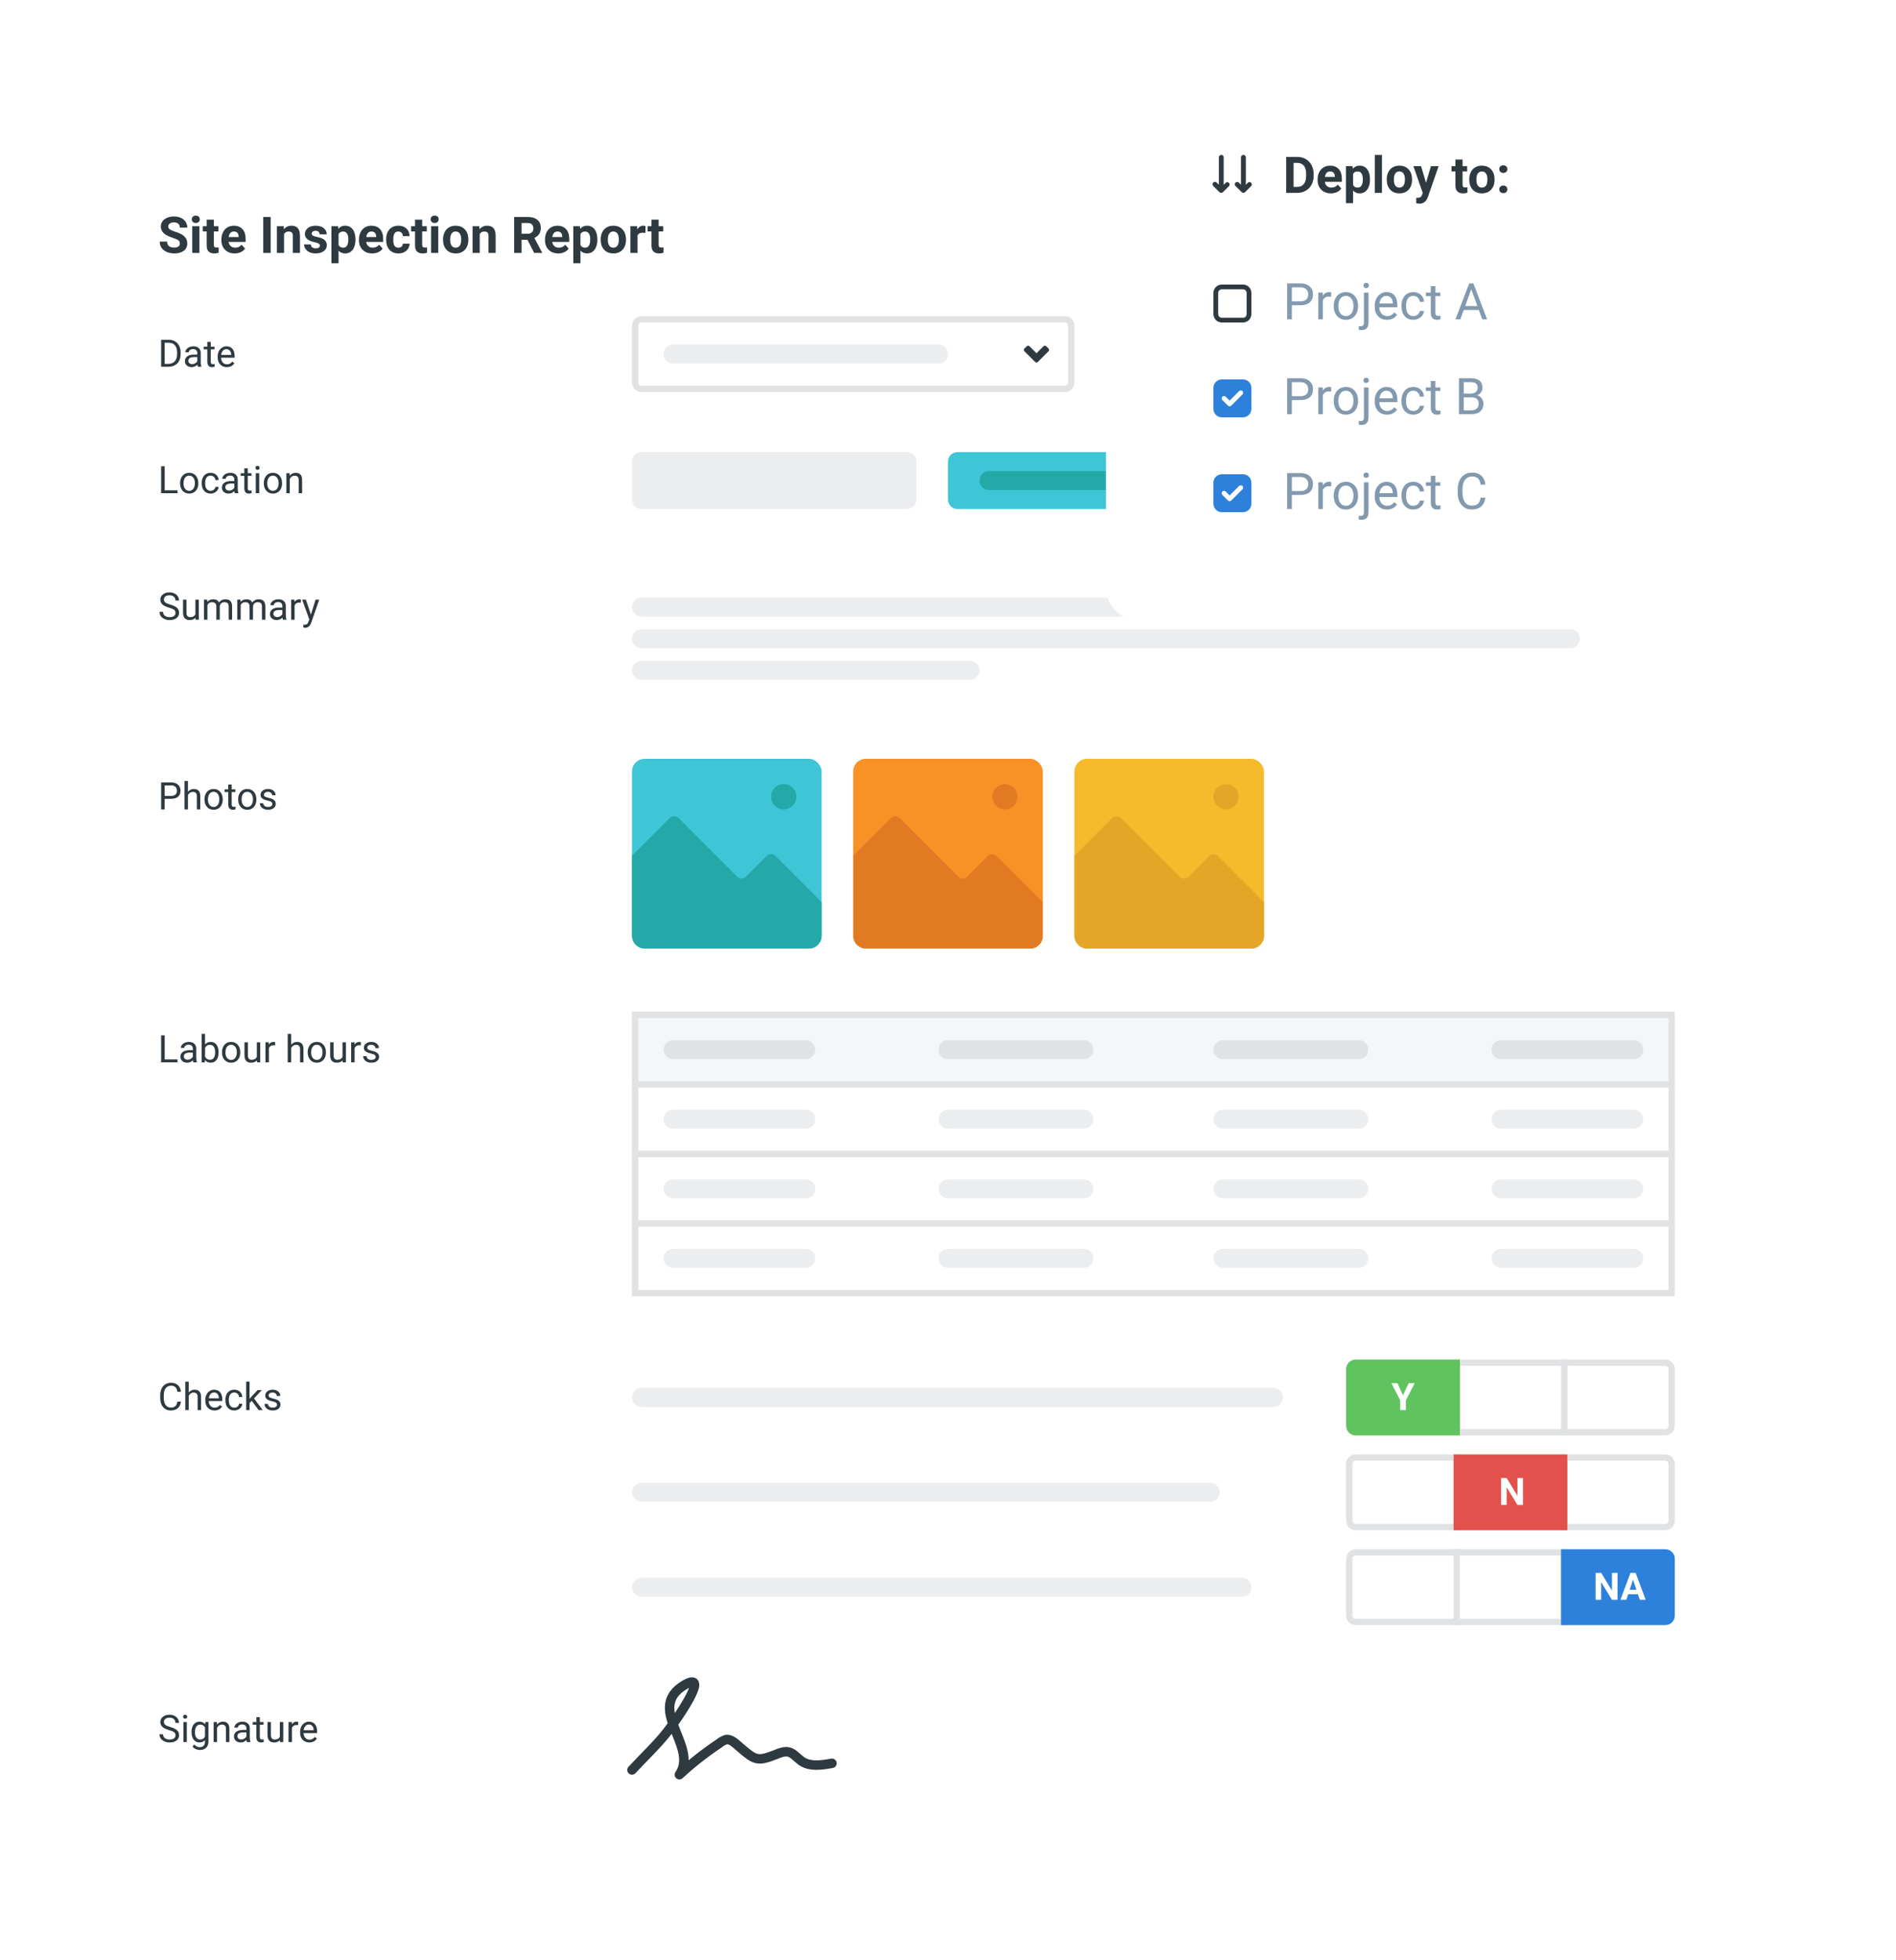 <svg width="600" height="620" viewBox="0 0 600 620" fill="none" xmlns="http://www.w3.org/2000/svg">
<g filter="url(#filter0_d)">
<path d="M20 45C20 39.477 24.477 35 30 35H550C555.523 35 560 39.477 560 45V585C560 590.523 555.523 595 550 595H30C24.477 595 20 590.523 20 585V45Z" fill="white"/>
</g>
<path d="M56.914 77.016C56.914 76.573 56.758 76.234 56.445 76C56.133 75.76 55.57 75.51 54.758 75.25C53.945 74.984 53.302 74.724 52.828 74.469C51.536 73.771 50.891 72.831 50.891 71.648C50.891 71.034 51.062 70.487 51.406 70.008C51.755 69.523 52.253 69.146 52.898 68.875C53.55 68.604 54.279 68.469 55.086 68.469C55.898 68.469 56.622 68.617 57.258 68.914C57.893 69.206 58.385 69.62 58.734 70.156C59.089 70.693 59.266 71.302 59.266 71.984H56.922C56.922 71.463 56.758 71.06 56.43 70.773C56.102 70.482 55.641 70.336 55.047 70.336C54.474 70.336 54.029 70.458 53.711 70.703C53.393 70.943 53.234 71.26 53.234 71.656C53.234 72.026 53.419 72.336 53.789 72.586C54.164 72.836 54.714 73.07 55.438 73.289C56.771 73.69 57.742 74.188 58.352 74.781C58.961 75.375 59.266 76.115 59.266 77C59.266 77.984 58.893 78.758 58.148 79.32C57.404 79.878 56.401 80.156 55.141 80.156C54.266 80.156 53.469 79.997 52.75 79.68C52.031 79.357 51.482 78.917 51.102 78.359C50.727 77.802 50.539 77.156 50.539 76.422H52.891C52.891 77.677 53.641 78.305 55.141 78.305C55.698 78.305 56.133 78.193 56.445 77.969C56.758 77.74 56.914 77.422 56.914 77.016ZM63.094 80H60.828V71.547H63.094V80ZM60.695 69.359C60.695 69.021 60.807 68.742 61.031 68.523C61.26 68.305 61.57 68.195 61.961 68.195C62.346 68.195 62.654 68.305 62.883 68.523C63.112 68.742 63.227 69.021 63.227 69.359C63.227 69.703 63.109 69.984 62.875 70.203C62.646 70.422 62.341 70.531 61.961 70.531C61.581 70.531 61.273 70.422 61.039 70.203C60.81 69.984 60.695 69.703 60.695 69.359ZM67.664 69.469V71.547H69.109V73.203H67.664V77.422C67.664 77.734 67.724 77.958 67.844 78.094C67.963 78.229 68.193 78.297 68.531 78.297C68.781 78.297 69.003 78.279 69.195 78.242V79.953C68.753 80.088 68.297 80.156 67.828 80.156C66.245 80.156 65.438 79.357 65.406 77.758V73.203H64.172V71.547H65.406V69.469H67.664ZM74.258 80.156C73.018 80.156 72.008 79.776 71.227 79.016C70.451 78.255 70.062 77.242 70.062 75.977V75.758C70.062 74.909 70.227 74.151 70.555 73.484C70.883 72.812 71.346 72.297 71.945 71.938C72.549 71.573 73.237 71.391 74.008 71.391C75.164 71.391 76.073 71.755 76.734 72.484C77.401 73.213 77.734 74.247 77.734 75.586V76.508H72.352C72.424 77.06 72.643 77.503 73.008 77.836C73.378 78.169 73.844 78.336 74.406 78.336C75.276 78.336 75.956 78.021 76.445 77.391L77.555 78.633C77.216 79.112 76.758 79.487 76.18 79.758C75.602 80.023 74.961 80.156 74.258 80.156ZM74 73.219C73.552 73.219 73.188 73.37 72.906 73.672C72.63 73.974 72.453 74.406 72.375 74.969H75.516V74.789C75.505 74.289 75.37 73.904 75.109 73.633C74.849 73.357 74.479 73.219 74 73.219ZM85.648 80H83.305V68.625H85.648V80ZM89.758 71.547L89.828 72.523C90.432 71.768 91.242 71.391 92.258 71.391C93.154 71.391 93.82 71.654 94.258 72.18C94.695 72.706 94.919 73.492 94.93 74.539V80H92.672V74.594C92.672 74.115 92.568 73.768 92.359 73.555C92.151 73.336 91.805 73.227 91.32 73.227C90.685 73.227 90.208 73.497 89.891 74.039V80H87.633V71.547H89.758ZM101.227 77.664C101.227 77.388 101.089 77.172 100.812 77.016C100.542 76.854 100.104 76.711 99.5 76.586C97.49 76.164 96.484 75.31 96.484 74.023C96.484 73.273 96.794 72.648 97.414 72.148C98.039 71.643 98.854 71.391 99.859 71.391C100.932 71.391 101.789 71.643 102.43 72.148C103.076 72.654 103.398 73.31 103.398 74.117H101.141C101.141 73.794 101.036 73.529 100.828 73.32C100.62 73.107 100.294 73 99.852 73C99.471 73 99.177 73.086 98.969 73.258C98.76 73.43 98.656 73.648 98.656 73.914C98.656 74.164 98.773 74.367 99.008 74.523C99.247 74.674 99.648 74.807 100.211 74.922C100.773 75.031 101.247 75.156 101.633 75.297C102.826 75.734 103.422 76.492 103.422 77.57C103.422 78.341 103.091 78.966 102.43 79.445C101.768 79.919 100.914 80.156 99.867 80.156C99.159 80.156 98.529 80.031 97.977 79.781C97.43 79.526 97 79.18 96.688 78.742C96.375 78.299 96.219 77.823 96.219 77.312H98.359C98.38 77.713 98.529 78.021 98.805 78.234C99.081 78.448 99.451 78.555 99.914 78.555C100.346 78.555 100.672 78.474 100.891 78.312C101.115 78.146 101.227 77.93 101.227 77.664ZM112.492 75.852C112.492 77.154 112.195 78.198 111.602 78.984C111.013 79.766 110.216 80.156 109.211 80.156C108.357 80.156 107.667 79.859 107.141 79.266V83.25H104.883V71.547H106.977L107.055 72.375C107.602 71.719 108.315 71.391 109.195 71.391C110.237 71.391 111.047 71.776 111.625 72.547C112.203 73.318 112.492 74.38 112.492 75.734V75.852ZM110.234 75.688C110.234 74.901 110.094 74.294 109.812 73.867C109.536 73.44 109.133 73.227 108.602 73.227C107.893 73.227 107.406 73.497 107.141 74.039V77.5C107.417 78.057 107.909 78.336 108.617 78.336C109.695 78.336 110.234 77.453 110.234 75.688ZM117.789 80.156C116.549 80.156 115.539 79.776 114.758 79.016C113.982 78.255 113.594 77.242 113.594 75.977V75.758C113.594 74.909 113.758 74.151 114.086 73.484C114.414 72.812 114.878 72.297 115.477 71.938C116.081 71.573 116.768 71.391 117.539 71.391C118.695 71.391 119.604 71.755 120.266 72.484C120.932 73.213 121.266 74.247 121.266 75.586V76.508H115.883C115.956 77.06 116.174 77.503 116.539 77.836C116.909 78.169 117.375 78.336 117.938 78.336C118.807 78.336 119.487 78.021 119.977 77.391L121.086 78.633C120.747 79.112 120.289 79.487 119.711 79.758C119.133 80.023 118.492 80.156 117.789 80.156ZM117.531 73.219C117.083 73.219 116.719 73.37 116.438 73.672C116.161 73.974 115.984 74.406 115.906 74.969H119.047V74.789C119.036 74.289 118.901 73.904 118.641 73.633C118.38 73.357 118.01 73.219 117.531 73.219ZM126.07 78.336C126.487 78.336 126.826 78.221 127.086 77.992C127.346 77.763 127.482 77.458 127.492 77.078H129.609C129.604 77.651 129.448 78.177 129.141 78.656C128.833 79.13 128.411 79.5 127.875 79.766C127.344 80.026 126.755 80.156 126.109 80.156C124.901 80.156 123.948 79.773 123.25 79.008C122.552 78.237 122.203 77.174 122.203 75.82V75.672C122.203 74.37 122.549 73.331 123.242 72.555C123.935 71.779 124.885 71.391 126.094 71.391C127.151 71.391 127.997 71.693 128.633 72.297C129.273 72.896 129.599 73.695 129.609 74.695H127.492C127.482 74.258 127.346 73.904 127.086 73.633C126.826 73.357 126.482 73.219 126.055 73.219C125.529 73.219 125.13 73.412 124.859 73.797C124.594 74.177 124.461 74.797 124.461 75.656V75.891C124.461 76.76 124.594 77.385 124.859 77.766C125.125 78.146 125.529 78.336 126.07 78.336ZM133.602 69.469V71.547H135.047V73.203H133.602V77.422C133.602 77.734 133.661 77.958 133.781 78.094C133.901 78.229 134.13 78.297 134.469 78.297C134.719 78.297 134.94 78.279 135.133 78.242V79.953C134.69 80.088 134.234 80.156 133.766 80.156C132.182 80.156 131.375 79.357 131.344 77.758V73.203H130.109V71.547H131.344V69.469H133.602ZM138.688 80H136.422V71.547H138.688V80ZM136.289 69.359C136.289 69.021 136.401 68.742 136.625 68.523C136.854 68.305 137.164 68.195 137.555 68.195C137.94 68.195 138.247 68.305 138.477 68.523C138.706 68.742 138.82 69.021 138.82 69.359C138.82 69.703 138.703 69.984 138.469 70.203C138.24 70.422 137.935 70.531 137.555 70.531C137.174 70.531 136.867 70.422 136.633 70.203C136.404 69.984 136.289 69.703 136.289 69.359ZM140.203 75.695C140.203 74.857 140.365 74.109 140.688 73.453C141.01 72.797 141.474 72.289 142.078 71.93C142.688 71.57 143.393 71.391 144.195 71.391C145.336 71.391 146.266 71.74 146.984 72.438C147.708 73.135 148.112 74.083 148.195 75.281L148.211 75.859C148.211 77.156 147.849 78.198 147.125 78.984C146.401 79.766 145.43 80.156 144.211 80.156C142.992 80.156 142.018 79.766 141.289 78.984C140.565 78.203 140.203 77.141 140.203 75.797V75.695ZM142.461 75.859C142.461 76.662 142.612 77.276 142.914 77.703C143.216 78.125 143.648 78.336 144.211 78.336C144.758 78.336 145.185 78.128 145.492 77.711C145.799 77.289 145.953 76.617 145.953 75.695C145.953 74.909 145.799 74.299 145.492 73.867C145.185 73.435 144.753 73.219 144.195 73.219C143.643 73.219 143.216 73.435 142.914 73.867C142.612 74.294 142.461 74.958 142.461 75.859ZM151.68 71.547L151.75 72.523C152.354 71.768 153.164 71.391 154.18 71.391C155.076 71.391 155.742 71.654 156.18 72.18C156.617 72.706 156.841 73.492 156.852 74.539V80H154.594V74.594C154.594 74.115 154.49 73.768 154.281 73.555C154.073 73.336 153.727 73.227 153.242 73.227C152.607 73.227 152.13 73.497 151.812 74.039V80H149.555V71.547H151.68ZM166.914 75.836H165.047V80H162.703V68.625H166.93C168.273 68.625 169.31 68.924 170.039 69.523C170.768 70.122 171.133 70.969 171.133 72.062C171.133 72.838 170.964 73.487 170.625 74.008C170.292 74.523 169.784 74.935 169.102 75.242L171.562 79.891V80H169.047L166.914 75.836ZM165.047 73.938H166.938C167.526 73.938 167.982 73.789 168.305 73.492C168.628 73.19 168.789 72.776 168.789 72.25C168.789 71.713 168.635 71.292 168.328 70.984C168.026 70.677 167.56 70.523 166.93 70.523H165.047V73.938ZM176.664 80.156C175.424 80.156 174.414 79.776 173.633 79.016C172.857 78.255 172.469 77.242 172.469 75.977V75.758C172.469 74.909 172.633 74.151 172.961 73.484C173.289 72.812 173.753 72.297 174.352 71.938C174.956 71.573 175.643 71.391 176.414 71.391C177.57 71.391 178.479 71.755 179.141 72.484C179.807 73.213 180.141 74.247 180.141 75.586V76.508H174.758C174.831 77.06 175.049 77.503 175.414 77.836C175.784 78.169 176.25 78.336 176.812 78.336C177.682 78.336 178.362 78.021 178.852 77.391L179.961 78.633C179.622 79.112 179.164 79.487 178.586 79.758C178.008 80.023 177.367 80.156 176.664 80.156ZM176.406 73.219C175.958 73.219 175.594 73.37 175.312 73.672C175.036 73.974 174.859 74.406 174.781 74.969H177.922V74.789C177.911 74.289 177.776 73.904 177.516 73.633C177.255 73.357 176.885 73.219 176.406 73.219ZM189.039 75.852C189.039 77.154 188.742 78.198 188.148 78.984C187.56 79.766 186.763 80.156 185.758 80.156C184.904 80.156 184.214 79.859 183.688 79.266V83.25H181.43V71.547H183.523L183.602 72.375C184.148 71.719 184.862 71.391 185.742 71.391C186.784 71.391 187.594 71.776 188.172 72.547C188.75 73.318 189.039 74.38 189.039 75.734V75.852ZM186.781 75.688C186.781 74.901 186.641 74.294 186.359 73.867C186.083 73.44 185.68 73.227 185.148 73.227C184.44 73.227 183.953 73.497 183.688 74.039V77.5C183.964 78.057 184.456 78.336 185.164 78.336C186.242 78.336 186.781 77.453 186.781 75.688ZM190.094 75.695C190.094 74.857 190.255 74.109 190.578 73.453C190.901 72.797 191.365 72.289 191.969 71.93C192.578 71.57 193.284 71.391 194.086 71.391C195.227 71.391 196.156 71.74 196.875 72.438C197.599 73.135 198.003 74.083 198.086 75.281L198.102 75.859C198.102 77.156 197.74 78.198 197.016 78.984C196.292 79.766 195.32 80.156 194.102 80.156C192.883 80.156 191.909 79.766 191.18 78.984C190.456 78.203 190.094 77.141 190.094 75.797V75.695ZM192.352 75.859C192.352 76.662 192.503 77.276 192.805 77.703C193.107 78.125 193.539 78.336 194.102 78.336C194.648 78.336 195.076 78.128 195.383 77.711C195.69 77.289 195.844 76.617 195.844 75.695C195.844 74.909 195.69 74.299 195.383 73.867C195.076 73.435 194.643 73.219 194.086 73.219C193.534 73.219 193.107 73.435 192.805 73.867C192.503 74.294 192.352 74.958 192.352 75.859ZM204.242 73.664C203.935 73.622 203.664 73.602 203.43 73.602C202.576 73.602 202.016 73.891 201.75 74.469V80H199.492V71.547H201.625L201.688 72.555C202.141 71.779 202.768 71.391 203.57 71.391C203.82 71.391 204.055 71.424 204.273 71.492L204.242 73.664ZM208.43 69.469V71.547H209.875V73.203H208.43V77.422C208.43 77.734 208.49 77.958 208.609 78.094C208.729 78.229 208.958 78.297 209.297 78.297C209.547 78.297 209.768 78.279 209.961 78.242V79.953C209.518 80.088 209.062 80.156 208.594 80.156C207.01 80.156 206.203 79.357 206.172 77.758V73.203H204.938V71.547H206.172V69.469H208.43Z" fill="#2E3940"/>
<path d="M50.99 116V107.469H53.398C54.141 107.469 54.797 107.633 55.367 107.961C55.938 108.289 56.377 108.756 56.685 109.361C56.998 109.967 57.156 110.662 57.16 111.447V111.992C57.16 112.797 57.004 113.502 56.691 114.107C56.383 114.713 55.94 115.178 55.361 115.502C54.787 115.826 54.117 115.992 53.352 116H50.99ZM52.115 108.395V115.08H53.299C54.166 115.08 54.84 114.811 55.32 114.271C55.805 113.732 56.047 112.965 56.047 111.969V111.471C56.047 110.502 55.818 109.75 55.361 109.215C54.908 108.676 54.264 108.402 53.428 108.395H52.115ZM62.609 116C62.547 115.875 62.496 115.652 62.457 115.332C61.953 115.855 61.352 116.117 60.652 116.117C60.027 116.117 59.514 115.941 59.111 115.59C58.713 115.234 58.514 114.785 58.514 114.242C58.514 113.582 58.764 113.07 59.264 112.707C59.768 112.34 60.475 112.156 61.385 112.156H62.44V111.658C62.44 111.279 62.326 110.979 62.1 110.756C61.873 110.529 61.539 110.416 61.098 110.416C60.711 110.416 60.387 110.514 60.125 110.709C59.863 110.904 59.732 111.141 59.732 111.418H58.643C58.643 111.102 58.754 110.797 58.977 110.504C59.203 110.207 59.508 109.973 59.891 109.801C60.277 109.629 60.701 109.543 61.162 109.543C61.893 109.543 62.465 109.727 62.879 110.094C63.293 110.457 63.508 110.959 63.523 111.6V114.518C63.523 115.1 63.598 115.562 63.746 115.906V116H62.609ZM60.81 115.174C61.15 115.174 61.473 115.086 61.777 114.91C62.082 114.734 62.303 114.506 62.44 114.225V112.924H61.59C60.262 112.924 59.598 113.312 59.598 114.09C59.598 114.43 59.711 114.695 59.938 114.887C60.164 115.078 60.455 115.174 60.81 115.174ZM66.693 108.125V109.66H67.877V110.498H66.693V114.43C66.693 114.684 66.746 114.875 66.852 115.004C66.957 115.129 67.137 115.191 67.391 115.191C67.516 115.191 67.688 115.168 67.906 115.121V116C67.621 116.078 67.344 116.117 67.074 116.117C66.59 116.117 66.225 115.971 65.978 115.678C65.732 115.385 65.609 114.969 65.609 114.43V110.498H64.455V109.66H65.609V108.125H66.693ZM71.779 116.117C70.92 116.117 70.221 115.836 69.682 115.273C69.143 114.707 68.873 113.951 68.873 113.006V112.807C68.873 112.178 68.992 111.617 69.231 111.125C69.473 110.629 69.809 110.242 70.238 109.965C70.672 109.684 71.141 109.543 71.644 109.543C72.469 109.543 73.109 109.814 73.566 110.357C74.023 110.9 74.252 111.678 74.252 112.689V113.141H69.957C69.973 113.766 70.154 114.271 70.502 114.658C70.853 115.041 71.299 115.232 71.838 115.232C72.221 115.232 72.545 115.154 72.811 114.998C73.076 114.842 73.309 114.635 73.508 114.377L74.17 114.893C73.639 115.709 72.842 116.117 71.779 116.117ZM71.644 110.434C71.207 110.434 70.84 110.594 70.543 110.914C70.246 111.23 70.062 111.676 69.992 112.25H73.168V112.168C73.137 111.617 72.988 111.191 72.723 110.891C72.457 110.586 72.098 110.434 71.644 110.434Z" fill="#2E3940"/>
<path d="M52.121 155.08H56.164V156H50.99V147.469H52.121V155.08ZM56.99 152.771C56.99 152.15 57.111 151.592 57.353 151.096C57.6 150.6 57.94 150.217 58.373 149.947C58.81 149.678 59.309 149.543 59.867 149.543C60.73 149.543 61.428 149.842 61.959 150.439C62.494 151.037 62.762 151.832 62.762 152.824V152.9C62.762 153.518 62.643 154.072 62.404 154.564C62.17 155.053 61.832 155.434 61.391 155.707C60.953 155.98 60.449 156.117 59.879 156.117C59.02 156.117 58.322 155.818 57.787 155.221C57.256 154.623 56.99 153.832 56.99 152.848V152.771ZM58.08 152.9C58.08 153.604 58.242 154.168 58.566 154.594C58.895 155.02 59.332 155.232 59.879 155.232C60.43 155.232 60.867 155.018 61.191 154.588C61.516 154.154 61.678 153.549 61.678 152.771C61.678 152.076 61.512 151.514 61.18 151.084C60.852 150.65 60.414 150.434 59.867 150.434C59.332 150.434 58.9 150.646 58.572 151.072C58.244 151.498 58.08 152.107 58.08 152.9ZM66.664 155.232C67.051 155.232 67.389 155.115 67.678 154.881C67.967 154.646 68.127 154.354 68.158 154.002H69.184C69.164 154.365 69.039 154.711 68.809 155.039C68.578 155.367 68.269 155.629 67.883 155.824C67.5 156.02 67.094 156.117 66.664 156.117C65.801 156.117 65.113 155.83 64.602 155.256C64.094 154.678 63.84 153.889 63.84 152.889V152.707C63.84 152.09 63.953 151.541 64.18 151.061C64.406 150.58 64.731 150.207 65.152 149.941C65.578 149.676 66.08 149.543 66.658 149.543C67.369 149.543 67.959 149.756 68.428 150.182C68.9 150.607 69.152 151.16 69.184 151.84H68.158C68.127 151.43 67.971 151.094 67.689 150.832C67.412 150.566 67.068 150.434 66.658 150.434C66.107 150.434 65.68 150.633 65.375 151.031C65.074 151.426 64.924 151.998 64.924 152.748V152.953C64.924 153.684 65.074 154.246 65.375 154.641C65.676 155.035 66.106 155.232 66.664 155.232ZM74.316 156C74.254 155.875 74.203 155.652 74.164 155.332C73.66 155.855 73.059 156.117 72.359 156.117C71.734 156.117 71.221 155.941 70.818 155.59C70.42 155.234 70.221 154.785 70.221 154.242C70.221 153.582 70.471 153.07 70.971 152.707C71.475 152.34 72.182 152.156 73.092 152.156H74.147V151.658C74.147 151.279 74.033 150.979 73.807 150.756C73.58 150.529 73.246 150.416 72.805 150.416C72.418 150.416 72.094 150.514 71.832 150.709C71.57 150.904 71.439 151.141 71.439 151.418H70.35C70.35 151.102 70.461 150.797 70.684 150.504C70.91 150.207 71.215 149.973 71.598 149.801C71.984 149.629 72.408 149.543 72.869 149.543C73.6 149.543 74.172 149.727 74.586 150.094C75 150.457 75.215 150.959 75.231 151.6V154.518C75.231 155.1 75.305 155.562 75.453 155.906V156H74.316ZM72.518 155.174C72.857 155.174 73.18 155.086 73.484 154.91C73.789 154.734 74.01 154.506 74.147 154.225V152.924H73.297C71.969 152.924 71.305 153.312 71.305 154.09C71.305 154.43 71.418 154.695 71.644 154.887C71.871 155.078 72.162 155.174 72.518 155.174ZM78.4 148.125V149.66H79.584V150.498H78.4V154.43C78.4 154.684 78.453 154.875 78.559 155.004C78.664 155.129 78.844 155.191 79.098 155.191C79.223 155.191 79.394 155.168 79.613 155.121V156C79.328 156.078 79.051 156.117 78.781 156.117C78.297 156.117 77.932 155.971 77.686 155.678C77.439 155.385 77.316 154.969 77.316 154.43V150.498H76.162V149.66H77.316V148.125H78.4ZM82.033 156H80.949V149.66H82.033V156ZM80.861 147.979C80.861 147.803 80.914 147.654 81.019 147.533C81.129 147.412 81.289 147.352 81.5 147.352C81.711 147.352 81.871 147.412 81.981 147.533C82.09 147.654 82.144 147.803 82.144 147.979C82.144 148.154 82.09 148.301 81.981 148.418C81.871 148.535 81.711 148.594 81.5 148.594C81.289 148.594 81.129 148.535 81.019 148.418C80.914 148.301 80.861 148.154 80.861 147.979ZM83.486 152.771C83.486 152.15 83.607 151.592 83.85 151.096C84.096 150.6 84.436 150.217 84.869 149.947C85.307 149.678 85.805 149.543 86.363 149.543C87.227 149.543 87.924 149.842 88.455 150.439C88.99 151.037 89.258 151.832 89.258 152.824V152.9C89.258 153.518 89.139 154.072 88.9 154.564C88.666 155.053 88.328 155.434 87.887 155.707C87.449 155.98 86.945 156.117 86.375 156.117C85.516 156.117 84.818 155.818 84.283 155.221C83.752 154.623 83.486 153.832 83.486 152.848V152.771ZM84.576 152.9C84.576 153.604 84.738 154.168 85.062 154.594C85.391 155.02 85.828 155.232 86.375 155.232C86.926 155.232 87.363 155.018 87.688 154.588C88.012 154.154 88.174 153.549 88.174 152.771C88.174 152.076 88.008 151.514 87.676 151.084C87.348 150.65 86.91 150.434 86.363 150.434C85.828 150.434 85.397 150.646 85.068 151.072C84.74 151.498 84.576 152.107 84.576 152.9ZM91.643 149.66L91.678 150.457C92.162 149.848 92.795 149.543 93.576 149.543C94.916 149.543 95.592 150.299 95.603 151.811V156H94.519V151.805C94.516 151.348 94.41 151.01 94.203 150.791C94 150.572 93.682 150.463 93.248 150.463C92.897 150.463 92.588 150.557 92.322 150.744C92.057 150.932 91.85 151.178 91.701 151.482V156H90.617V149.66H91.643Z" fill="#2E3940"/>
<path d="M53.504 192.197C52.539 191.92 51.836 191.58 51.395 191.178C50.957 190.771 50.738 190.271 50.738 189.678C50.738 189.006 51.006 188.451 51.541 188.014C52.08 187.572 52.779 187.352 53.639 187.352C54.225 187.352 54.746 187.465 55.203 187.691C55.664 187.918 56.02 188.23 56.27 188.629C56.523 189.027 56.65 189.463 56.65 189.936H55.52C55.52 189.42 55.355 189.016 55.027 188.723C54.699 188.426 54.236 188.277 53.639 188.277C53.084 188.277 52.65 188.4 52.338 188.646C52.029 188.889 51.875 189.227 51.875 189.66C51.875 190.008 52.022 190.303 52.315 190.545C52.611 190.783 53.113 191.002 53.82 191.201C54.531 191.4 55.086 191.621 55.484 191.863C55.887 192.102 56.184 192.381 56.375 192.701C56.57 193.021 56.668 193.398 56.668 193.832C56.668 194.523 56.398 195.078 55.859 195.496C55.32 195.91 54.6 196.117 53.697 196.117C53.111 196.117 52.565 196.006 52.057 195.783C51.549 195.557 51.156 195.248 50.879 194.857C50.605 194.467 50.469 194.023 50.469 193.527H51.6C51.6 194.043 51.789 194.451 52.168 194.752C52.551 195.049 53.06 195.197 53.697 195.197C54.291 195.197 54.746 195.076 55.062 194.834C55.379 194.592 55.537 194.262 55.537 193.844C55.537 193.426 55.391 193.104 55.098 192.877C54.805 192.646 54.273 192.42 53.504 192.197ZM61.859 195.373C61.438 195.869 60.818 196.117 60.002 196.117C59.326 196.117 58.81 195.922 58.455 195.531C58.103 195.137 57.926 194.555 57.922 193.785V189.66H59.006V193.756C59.006 194.717 59.397 195.197 60.178 195.197C61.006 195.197 61.557 194.889 61.83 194.271V189.66H62.914V196H61.883L61.859 195.373ZM65.586 189.66L65.615 190.363C66.08 189.816 66.707 189.543 67.496 189.543C68.383 189.543 68.986 189.883 69.307 190.562C69.518 190.258 69.791 190.012 70.127 189.824C70.467 189.637 70.867 189.543 71.328 189.543C72.719 189.543 73.426 190.279 73.449 191.752V196H72.365V191.816C72.365 191.363 72.262 191.025 72.055 190.803C71.848 190.576 71.5 190.463 71.012 190.463C70.609 190.463 70.275 190.584 70.01 190.826C69.744 191.064 69.59 191.387 69.547 191.793V196H68.457V191.846C68.457 190.924 68.006 190.463 67.103 190.463C66.393 190.463 65.906 190.766 65.644 191.371V196H64.561V189.66H65.586ZM76.109 189.66L76.139 190.363C76.603 189.816 77.231 189.543 78.019 189.543C78.906 189.543 79.51 189.883 79.83 190.562C80.041 190.258 80.314 190.012 80.65 189.824C80.99 189.637 81.391 189.543 81.852 189.543C83.242 189.543 83.949 190.279 83.973 191.752V196H82.889V191.816C82.889 191.363 82.785 191.025 82.578 190.803C82.371 190.576 82.023 190.463 81.535 190.463C81.133 190.463 80.799 190.584 80.533 190.826C80.268 191.064 80.113 191.387 80.07 191.793V196H78.981V191.846C78.981 190.924 78.529 190.463 77.627 190.463C76.916 190.463 76.43 190.766 76.168 191.371V196H75.084V189.66H76.109ZM89.527 196C89.465 195.875 89.414 195.652 89.375 195.332C88.871 195.855 88.269 196.117 87.57 196.117C86.945 196.117 86.432 195.941 86.029 195.59C85.631 195.234 85.432 194.785 85.432 194.242C85.432 193.582 85.682 193.07 86.182 192.707C86.686 192.34 87.393 192.156 88.303 192.156H89.357V191.658C89.357 191.279 89.244 190.979 89.018 190.756C88.791 190.529 88.457 190.416 88.016 190.416C87.629 190.416 87.305 190.514 87.043 190.709C86.781 190.904 86.65 191.141 86.65 191.418H85.561C85.561 191.102 85.672 190.797 85.894 190.504C86.121 190.207 86.426 189.973 86.809 189.801C87.195 189.629 87.619 189.543 88.08 189.543C88.811 189.543 89.383 189.727 89.797 190.094C90.211 190.457 90.426 190.959 90.441 191.6V194.518C90.441 195.1 90.516 195.562 90.664 195.906V196H89.527ZM87.728 195.174C88.068 195.174 88.391 195.086 88.695 194.91C89 194.734 89.221 194.506 89.357 194.225V192.924H88.508C87.18 192.924 86.516 193.312 86.516 194.09C86.516 194.43 86.629 194.695 86.856 194.887C87.082 195.078 87.373 195.174 87.728 195.174ZM95.205 190.633C95.041 190.605 94.863 190.592 94.672 190.592C93.961 190.592 93.478 190.895 93.225 191.5V196H92.141V189.66H93.195L93.213 190.393C93.568 189.826 94.072 189.543 94.725 189.543C94.936 189.543 95.096 189.57 95.205 189.625V190.633ZM98.387 194.412L99.863 189.66H101.023L98.475 196.979C98.08 198.033 97.453 198.561 96.594 198.561L96.389 198.543L95.984 198.467V197.588L96.277 197.611C96.644 197.611 96.93 197.537 97.133 197.389C97.34 197.24 97.51 196.969 97.643 196.574L97.883 195.93L95.621 189.66H96.805L98.387 194.412Z" fill="#2E3940"/>
<path d="M52.115 252.66V256H50.99V247.469H54.137C55.07 247.469 55.801 247.707 56.328 248.184C56.859 248.66 57.125 249.291 57.125 250.076C57.125 250.904 56.865 251.543 56.346 251.992C55.83 252.438 55.09 252.66 54.125 252.66H52.115ZM52.115 251.74H54.137C54.738 251.74 55.199 251.6 55.52 251.318C55.84 251.033 56 250.623 56 250.088C56 249.58 55.84 249.174 55.52 248.869C55.199 248.564 54.76 248.406 54.201 248.395H52.115V251.74ZM59.475 250.428C59.955 249.838 60.58 249.543 61.35 249.543C62.69 249.543 63.365 250.299 63.377 251.811V256H62.293V251.805C62.289 251.348 62.184 251.01 61.977 250.791C61.773 250.572 61.455 250.463 61.022 250.463C60.67 250.463 60.361 250.557 60.096 250.744C59.83 250.932 59.623 251.178 59.475 251.482V256H58.391V247H59.475V250.428ZM64.713 252.771C64.713 252.15 64.834 251.592 65.076 251.096C65.322 250.6 65.662 250.217 66.096 249.947C66.533 249.678 67.031 249.543 67.59 249.543C68.453 249.543 69.15 249.842 69.682 250.439C70.217 251.037 70.484 251.832 70.484 252.824V252.9C70.484 253.518 70.365 254.072 70.127 254.564C69.893 255.053 69.555 255.434 69.113 255.707C68.676 255.98 68.172 256.117 67.602 256.117C66.742 256.117 66.045 255.818 65.51 255.221C64.978 254.623 64.713 253.832 64.713 252.848V252.771ZM65.803 252.9C65.803 253.604 65.965 254.168 66.289 254.594C66.617 255.02 67.055 255.232 67.602 255.232C68.152 255.232 68.59 255.018 68.914 254.588C69.238 254.154 69.4 253.549 69.4 252.771C69.4 252.076 69.234 251.514 68.902 251.084C68.574 250.65 68.137 250.434 67.59 250.434C67.055 250.434 66.623 250.646 66.295 251.072C65.967 251.498 65.803 252.107 65.803 252.9ZM73.314 248.125V249.66H74.498V250.498H73.314V254.43C73.314 254.684 73.367 254.875 73.473 255.004C73.578 255.129 73.758 255.191 74.012 255.191C74.137 255.191 74.309 255.168 74.527 255.121V256C74.242 256.078 73.965 256.117 73.695 256.117C73.211 256.117 72.846 255.971 72.6 255.678C72.353 255.385 72.231 254.969 72.231 254.43V250.498H71.076V249.66H72.231V248.125H73.314ZM75.365 252.771C75.365 252.15 75.486 251.592 75.728 251.096C75.975 250.6 76.314 250.217 76.748 249.947C77.186 249.678 77.684 249.543 78.242 249.543C79.106 249.543 79.803 249.842 80.334 250.439C80.869 251.037 81.137 251.832 81.137 252.824V252.9C81.137 253.518 81.018 254.072 80.779 254.564C80.545 255.053 80.207 255.434 79.766 255.707C79.328 255.98 78.824 256.117 78.254 256.117C77.394 256.117 76.697 255.818 76.162 255.221C75.631 254.623 75.365 253.832 75.365 252.848V252.771ZM76.455 252.9C76.455 253.604 76.617 254.168 76.941 254.594C77.269 255.02 77.707 255.232 78.254 255.232C78.805 255.232 79.242 255.018 79.566 254.588C79.891 254.154 80.053 253.549 80.053 252.771C80.053 252.076 79.887 251.514 79.555 251.084C79.227 250.65 78.789 250.434 78.242 250.434C77.707 250.434 77.275 250.646 76.947 251.072C76.619 251.498 76.455 252.107 76.455 252.9ZM86.188 254.318C86.188 254.025 86.076 253.799 85.853 253.639C85.635 253.475 85.25 253.334 84.699 253.217C84.152 253.1 83.717 252.959 83.393 252.795C83.072 252.631 82.834 252.436 82.678 252.209C82.525 251.982 82.449 251.713 82.449 251.4C82.449 250.881 82.668 250.441 83.106 250.082C83.547 249.723 84.109 249.543 84.793 249.543C85.512 249.543 86.094 249.729 86.539 250.1C86.988 250.471 87.213 250.945 87.213 251.523H86.123C86.123 251.227 85.996 250.971 85.742 250.756C85.492 250.541 85.176 250.434 84.793 250.434C84.398 250.434 84.09 250.52 83.867 250.691C83.644 250.863 83.533 251.088 83.533 251.365C83.533 251.627 83.637 251.824 83.844 251.957C84.051 252.09 84.424 252.217 84.963 252.338C85.506 252.459 85.945 252.604 86.281 252.771C86.617 252.939 86.865 253.143 87.025 253.381C87.189 253.615 87.272 253.902 87.272 254.242C87.272 254.809 87.045 255.264 86.592 255.607C86.139 255.947 85.551 256.117 84.828 256.117C84.32 256.117 83.871 256.027 83.481 255.848C83.09 255.668 82.783 255.418 82.561 255.098C82.342 254.773 82.232 254.424 82.232 254.049H83.316C83.336 254.412 83.481 254.701 83.75 254.916C84.023 255.127 84.383 255.232 84.828 255.232C85.238 255.232 85.566 255.15 85.812 254.986C86.062 254.818 86.188 254.596 86.188 254.318Z" fill="#2E3940"/>
<path d="M52.121 335.08H56.164V336H50.99V327.469H52.121V335.08ZM61.191 336C61.129 335.875 61.078 335.652 61.039 335.332C60.535 335.855 59.934 336.117 59.234 336.117C58.609 336.117 58.096 335.941 57.693 335.59C57.295 335.234 57.096 334.785 57.096 334.242C57.096 333.582 57.346 333.07 57.846 332.707C58.35 332.34 59.057 332.156 59.967 332.156H61.022V331.658C61.022 331.279 60.908 330.979 60.682 330.756C60.455 330.529 60.121 330.416 59.68 330.416C59.293 330.416 58.969 330.514 58.707 330.709C58.445 330.904 58.315 331.141 58.315 331.418H57.225C57.225 331.102 57.336 330.797 57.559 330.504C57.785 330.207 58.09 329.973 58.473 329.801C58.859 329.629 59.283 329.543 59.744 329.543C60.475 329.543 61.047 329.727 61.461 330.094C61.875 330.457 62.09 330.959 62.105 331.6V334.518C62.105 335.1 62.18 335.562 62.328 335.906V336H61.191ZM59.393 335.174C59.732 335.174 60.055 335.086 60.359 334.91C60.664 334.734 60.885 334.506 61.022 334.225V332.924H60.172C58.844 332.924 58.18 333.312 58.18 334.09C58.18 334.43 58.293 334.695 58.52 334.887C58.746 335.078 59.037 335.174 59.393 335.174ZM69.172 332.9C69.172 333.869 68.949 334.648 68.504 335.238C68.059 335.824 67.461 336.117 66.711 336.117C65.91 336.117 65.291 335.834 64.853 335.268L64.801 336H63.805V327H64.889V330.357C65.326 329.814 65.93 329.543 66.699 329.543C67.469 329.543 68.072 329.834 68.51 330.416C68.951 330.998 69.172 331.795 69.172 332.807V332.9ZM68.088 332.777C68.088 332.039 67.945 331.469 67.66 331.066C67.375 330.664 66.965 330.463 66.43 330.463C65.715 330.463 65.201 330.795 64.889 331.459V334.201C65.221 334.865 65.738 335.197 66.441 335.197C66.961 335.197 67.365 334.996 67.654 334.594C67.943 334.191 68.088 333.586 68.088 332.777ZM70.256 332.771C70.256 332.15 70.377 331.592 70.619 331.096C70.865 330.6 71.205 330.217 71.639 329.947C72.076 329.678 72.574 329.543 73.133 329.543C73.996 329.543 74.693 329.842 75.225 330.439C75.76 331.037 76.027 331.832 76.027 332.824V332.9C76.027 333.518 75.908 334.072 75.67 334.564C75.436 335.053 75.098 335.434 74.656 335.707C74.219 335.98 73.715 336.117 73.144 336.117C72.285 336.117 71.588 335.818 71.053 335.221C70.522 334.623 70.256 333.832 70.256 332.848V332.771ZM71.346 332.9C71.346 333.604 71.508 334.168 71.832 334.594C72.16 335.02 72.598 335.232 73.144 335.232C73.695 335.232 74.133 335.018 74.457 334.588C74.781 334.154 74.943 333.549 74.943 332.771C74.943 332.076 74.777 331.514 74.445 331.084C74.117 330.65 73.68 330.434 73.133 330.434C72.598 330.434 72.166 330.646 71.838 331.072C71.51 331.498 71.346 332.107 71.346 332.9ZM81.301 335.373C80.879 335.869 80.26 336.117 79.443 336.117C78.768 336.117 78.252 335.922 77.897 335.531C77.545 335.137 77.367 334.555 77.363 333.785V329.66H78.447V333.756C78.447 334.717 78.838 335.197 79.619 335.197C80.447 335.197 80.998 334.889 81.272 334.271V329.66H82.356V336H81.324L81.301 335.373ZM87.072 330.633C86.908 330.605 86.731 330.592 86.539 330.592C85.828 330.592 85.346 330.895 85.092 331.5V336H84.008V329.66H85.062L85.08 330.393C85.436 329.826 85.939 329.543 86.592 329.543C86.803 329.543 86.963 329.57 87.072 329.625V330.633ZM92.135 330.428C92.615 329.838 93.24 329.543 94.01 329.543C95.35 329.543 96.025 330.299 96.037 331.811V336H94.953V331.805C94.949 331.348 94.844 331.01 94.637 330.791C94.434 330.572 94.115 330.463 93.682 330.463C93.33 330.463 93.022 330.557 92.756 330.744C92.49 330.932 92.283 331.178 92.135 331.482V336H91.051V327H92.135V330.428ZM97.373 332.771C97.373 332.15 97.494 331.592 97.736 331.096C97.982 330.6 98.322 330.217 98.756 329.947C99.193 329.678 99.691 329.543 100.25 329.543C101.113 329.543 101.811 329.842 102.342 330.439C102.877 331.037 103.145 331.832 103.145 332.824V332.9C103.145 333.518 103.025 334.072 102.787 334.564C102.553 335.053 102.215 335.434 101.773 335.707C101.336 335.98 100.832 336.117 100.262 336.117C99.402 336.117 98.705 335.818 98.17 335.221C97.639 334.623 97.373 333.832 97.373 332.848V332.771ZM98.463 332.9C98.463 333.604 98.625 334.168 98.949 334.594C99.277 335.02 99.715 335.232 100.262 335.232C100.812 335.232 101.25 335.018 101.574 334.588C101.898 334.154 102.061 333.549 102.061 332.771C102.061 332.076 101.895 331.514 101.562 331.084C101.234 330.65 100.797 330.434 100.25 330.434C99.715 330.434 99.283 330.646 98.955 331.072C98.627 331.498 98.463 332.107 98.463 332.9ZM108.418 335.373C107.996 335.869 107.377 336.117 106.561 336.117C105.885 336.117 105.369 335.922 105.014 335.531C104.662 335.137 104.484 334.555 104.48 333.785V329.66H105.564V333.756C105.564 334.717 105.955 335.197 106.736 335.197C107.564 335.197 108.115 334.889 108.389 334.271V329.66H109.473V336H108.441L108.418 335.373ZM114.189 330.633C114.025 330.605 113.848 330.592 113.656 330.592C112.945 330.592 112.463 330.895 112.209 331.5V336H111.125V329.66H112.18L112.197 330.393C112.553 329.826 113.057 329.543 113.709 329.543C113.92 329.543 114.08 329.57 114.189 329.625V330.633ZM118.883 334.318C118.883 334.025 118.771 333.799 118.549 333.639C118.33 333.475 117.945 333.334 117.395 333.217C116.848 333.1 116.412 332.959 116.088 332.795C115.768 332.631 115.529 332.436 115.373 332.209C115.221 331.982 115.145 331.713 115.145 331.4C115.145 330.881 115.363 330.441 115.801 330.082C116.242 329.723 116.805 329.543 117.488 329.543C118.207 329.543 118.789 329.729 119.234 330.1C119.684 330.471 119.908 330.945 119.908 331.523H118.818C118.818 331.227 118.691 330.971 118.438 330.756C118.188 330.541 117.871 330.434 117.488 330.434C117.094 330.434 116.785 330.52 116.562 330.691C116.34 330.863 116.229 331.088 116.229 331.365C116.229 331.627 116.332 331.824 116.539 331.957C116.746 332.09 117.119 332.217 117.658 332.338C118.201 332.459 118.641 332.604 118.977 332.771C119.312 332.939 119.561 333.143 119.721 333.381C119.885 333.615 119.967 333.902 119.967 334.242C119.967 334.809 119.74 335.264 119.287 335.607C118.834 335.947 118.246 336.117 117.523 336.117C117.016 336.117 116.566 336.027 116.176 335.848C115.785 335.668 115.479 335.418 115.256 335.098C115.037 334.773 114.928 334.424 114.928 334.049H116.012C116.031 334.412 116.176 334.701 116.445 334.916C116.719 335.127 117.078 335.232 117.523 335.232C117.934 335.232 118.262 335.15 118.508 334.986C118.758 334.818 118.883 334.596 118.883 334.318Z" fill="#2E3940"/>
<path d="M201 321H529V343H201V321Z" fill="#F5F6F7" stroke="#E0E2E4" stroke-width="2"/>
<path d="M201 343H529V365H201V343Z" fill="white" stroke="#E0E2E4" stroke-width="2"/>
<path d="M201 365H529V387H201V365Z" fill="white" stroke="#E0E2E4" stroke-width="2"/>
<path d="M201 387H529V409H201V387Z" fill="white" stroke="#E0E2E4" stroke-width="2"/>
<path d="M53.504 547.197C52.539 546.92 51.836 546.58 51.395 546.178C50.957 545.771 50.738 545.271 50.738 544.678C50.738 544.006 51.006 543.451 51.541 543.014C52.08 542.572 52.779 542.352 53.639 542.352C54.225 542.352 54.746 542.465 55.203 542.691C55.664 542.918 56.02 543.23 56.27 543.629C56.523 544.027 56.65 544.463 56.65 544.936H55.52C55.52 544.42 55.355 544.016 55.027 543.723C54.699 543.426 54.236 543.277 53.639 543.277C53.084 543.277 52.65 543.4 52.338 543.646C52.029 543.889 51.875 544.227 51.875 544.66C51.875 545.008 52.022 545.303 52.315 545.545C52.611 545.783 53.113 546.002 53.82 546.201C54.531 546.4 55.086 546.621 55.484 546.863C55.887 547.102 56.184 547.381 56.375 547.701C56.57 548.021 56.668 548.398 56.668 548.832C56.668 549.523 56.398 550.078 55.859 550.496C55.32 550.91 54.6 551.117 53.697 551.117C53.111 551.117 52.565 551.006 52.057 550.783C51.549 550.557 51.156 550.248 50.879 549.857C50.605 549.467 50.469 549.023 50.469 548.527H51.6C51.6 549.043 51.789 549.451 52.168 549.752C52.551 550.049 53.06 550.197 53.697 550.197C54.291 550.197 54.746 550.076 55.062 549.834C55.379 549.592 55.537 549.262 55.537 548.844C55.537 548.426 55.391 548.104 55.098 547.877C54.805 547.646 54.273 547.42 53.504 547.197ZM59.123 551H58.039V544.66H59.123V551ZM57.951 542.979C57.951 542.803 58.004 542.654 58.109 542.533C58.219 542.412 58.379 542.352 58.59 542.352C58.801 542.352 58.961 542.412 59.07 542.533C59.18 542.654 59.234 542.803 59.234 542.979C59.234 543.154 59.18 543.301 59.07 543.418C58.961 543.535 58.801 543.594 58.59 543.594C58.379 543.594 58.219 543.535 58.109 543.418C58.004 543.301 57.951 543.154 57.951 542.979ZM60.605 547.777C60.605 546.789 60.834 546.004 61.291 545.422C61.748 544.836 62.353 544.543 63.107 544.543C63.881 544.543 64.484 544.816 64.918 545.363L64.971 544.66H65.961V550.848C65.961 551.668 65.717 552.314 65.228 552.787C64.744 553.26 64.092 553.496 63.272 553.496C62.815 553.496 62.367 553.398 61.93 553.203C61.492 553.008 61.158 552.74 60.928 552.4L61.49 551.75C61.955 552.324 62.523 552.611 63.195 552.611C63.723 552.611 64.133 552.463 64.426 552.166C64.723 551.869 64.871 551.451 64.871 550.912V550.367C64.438 550.867 63.846 551.117 63.096 551.117C62.353 551.117 61.752 550.818 61.291 550.221C60.834 549.623 60.605 548.809 60.605 547.777ZM61.695 547.9C61.695 548.615 61.842 549.178 62.135 549.588C62.428 549.994 62.838 550.197 63.365 550.197C64.049 550.197 64.551 549.887 64.871 549.266V546.371C64.539 545.766 64.041 545.463 63.377 545.463C62.85 545.463 62.438 545.668 62.141 546.078C61.844 546.488 61.695 547.096 61.695 547.9ZM68.627 544.66L68.662 545.457C69.147 544.848 69.779 544.543 70.561 544.543C71.9 544.543 72.576 545.299 72.588 546.811V551H71.504V546.805C71.5 546.348 71.394 546.01 71.188 545.791C70.984 545.572 70.666 545.463 70.232 545.463C69.881 545.463 69.572 545.557 69.307 545.744C69.041 545.932 68.834 546.178 68.686 546.482V551H67.602V544.66H68.627ZM78.137 551C78.074 550.875 78.023 550.652 77.984 550.332C77.481 550.855 76.879 551.117 76.18 551.117C75.555 551.117 75.041 550.941 74.639 550.59C74.24 550.234 74.041 549.785 74.041 549.242C74.041 548.582 74.291 548.07 74.791 547.707C75.295 547.34 76.002 547.156 76.912 547.156H77.967V546.658C77.967 546.279 77.853 545.979 77.627 545.756C77.4 545.529 77.066 545.416 76.625 545.416C76.238 545.416 75.914 545.514 75.652 545.709C75.391 545.904 75.26 546.141 75.26 546.418H74.17C74.17 546.102 74.281 545.797 74.504 545.504C74.731 545.207 75.035 544.973 75.418 544.801C75.805 544.629 76.228 544.543 76.689 544.543C77.42 544.543 77.992 544.727 78.406 545.094C78.82 545.457 79.035 545.959 79.051 546.6V549.518C79.051 550.1 79.125 550.562 79.273 550.906V551H78.137ZM76.338 550.174C76.678 550.174 77 550.086 77.305 549.91C77.609 549.734 77.83 549.506 77.967 549.225V547.924H77.117C75.789 547.924 75.125 548.312 75.125 549.09C75.125 549.43 75.238 549.695 75.465 549.887C75.691 550.078 75.982 550.174 76.338 550.174ZM82.221 543.125V544.66H83.404V545.498H82.221V549.43C82.221 549.684 82.273 549.875 82.379 550.004C82.484 550.129 82.664 550.191 82.918 550.191C83.043 550.191 83.215 550.168 83.434 550.121V551C83.148 551.078 82.871 551.117 82.602 551.117C82.117 551.117 81.752 550.971 81.506 550.678C81.26 550.385 81.137 549.969 81.137 549.43V545.498H79.982V544.66H81.137V543.125H82.221ZM88.59 550.373C88.168 550.869 87.549 551.117 86.732 551.117C86.057 551.117 85.541 550.922 85.186 550.531C84.834 550.137 84.656 549.555 84.652 548.785V544.66H85.736V548.756C85.736 549.717 86.127 550.197 86.908 550.197C87.736 550.197 88.287 549.889 88.561 549.271V544.66H89.644V551H88.613L88.59 550.373ZM94.361 545.633C94.197 545.605 94.019 545.592 93.828 545.592C93.117 545.592 92.635 545.895 92.381 546.5V551H91.297V544.66H92.352L92.369 545.393C92.725 544.826 93.228 544.543 93.881 544.543C94.092 544.543 94.252 544.57 94.361 544.625V545.633ZM97.877 551.117C97.018 551.117 96.318 550.836 95.779 550.273C95.24 549.707 94.971 548.951 94.971 548.006V547.807C94.971 547.178 95.09 546.617 95.328 546.125C95.57 545.629 95.906 545.242 96.336 544.965C96.769 544.684 97.238 544.543 97.742 544.543C98.566 544.543 99.207 544.814 99.664 545.357C100.121 545.9 100.35 546.678 100.35 547.689V548.141H96.055C96.07 548.766 96.252 549.271 96.6 549.658C96.951 550.041 97.397 550.232 97.936 550.232C98.318 550.232 98.643 550.154 98.908 549.998C99.174 549.842 99.406 549.635 99.606 549.377L100.268 549.893C99.736 550.709 98.939 551.117 97.877 551.117ZM97.742 545.434C97.305 545.434 96.938 545.594 96.641 545.914C96.344 546.23 96.16 546.676 96.09 547.25H99.266V547.168C99.234 546.617 99.086 546.191 98.82 545.891C98.555 545.586 98.195 545.434 97.742 545.434Z" fill="#2E3940"/>
<path d="M200 192C200 190.343 201.343 189 203 189H477C478.657 189 480 190.343 480 192C480 193.657 478.657 195 477 195H203C201.343 195 200 193.657 200 192Z" fill="#EBEDEF"/>
<path d="M200 212C200 210.343 201.343 209 203 209H307C308.657 209 310 210.343 310 212C310 213.657 308.657 215 307 215H203C201.343 215 200 213.657 200 212Z" fill="#EBEDEF"/>
<path d="M210 332C210 330.343 211.343 329 213 329H255C256.657 329 258 330.343 258 332C258 333.657 256.657 335 255 335H213C211.343 335 210 333.657 210 332Z" fill="#E0E2E4"/>
<path d="M210 354C210 352.343 211.343 351 213 351H255C256.657 351 258 352.343 258 354C258 355.657 256.657 357 255 357H213C211.343 357 210 355.657 210 354Z" fill="#EBEDEF"/>
<path d="M210 376C210 374.343 211.343 373 213 373H255C256.657 373 258 374.343 258 376C258 377.657 256.657 379 255 379H213C211.343 379 210 377.657 210 376Z" fill="#EBEDEF"/>
<path d="M210 398C210 396.343 211.343 395 213 395H255C256.657 395 258 396.343 258 398C258 399.657 256.657 401 255 401H213C211.343 401 210 399.657 210 398Z" fill="#EBEDEF"/>
<path d="M297 332C297 330.343 298.343 329 300 329H343C344.657 329 346 330.343 346 332C346 333.657 344.657 335 343 335H300C298.343 335 297 333.657 297 332Z" fill="#E0E2E4"/>
<path d="M297 354C297 352.343 298.343 351 300 351H343C344.657 351 346 352.343 346 354C346 355.657 344.657 357 343 357H300C298.343 357 297 355.657 297 354Z" fill="#EBEDEF"/>
<path d="M297 376C297 374.343 298.343 373 300 373H343C344.657 373 346 374.343 346 376C346 377.657 344.657 379 343 379H300C298.343 379 297 377.657 297 376Z" fill="#EBEDEF"/>
<path d="M297 398C297 396.343 298.343 395 300 395H343C344.657 395 346 396.343 346 398C346 399.657 344.657 401 343 401H300C298.343 401 297 399.657 297 398Z" fill="#EBEDEF"/>
<path d="M472 332C472 330.343 473.343 329 475 329H517C518.657 329 520 330.343 520 332C520 333.657 518.657 335 517 335H475C473.343 335 472 333.657 472 332Z" fill="#E0E2E4"/>
<path d="M472 354C472 352.343 473.343 351 475 351H517C518.657 351 520 352.343 520 354C520 355.657 518.657 357 517 357H475C473.343 357 472 355.657 472 354Z" fill="#EBEDEF"/>
<path d="M472 376C472 374.343 473.343 373 475 373H517C518.657 373 520 374.343 520 376C520 377.657 518.657 379 517 379H475C473.343 379 472 377.657 472 376Z" fill="#EBEDEF"/>
<path d="M472 398C472 396.343 473.343 395 475 395H517C518.657 395 520 396.343 520 398C520 399.657 518.657 401 517 401H475C473.343 401 472 399.657 472 398Z" fill="#EBEDEF"/>
<path d="M384 332C384 330.343 385.343 329 387 329H430C431.657 329 433 330.343 433 332C433 333.657 431.657 335 430 335H387C385.343 335 384 333.657 384 332Z" fill="#E0E2E4"/>
<path d="M384 354C384 352.343 385.343 351 387 351H430C431.657 351 433 352.343 433 354C433 355.657 431.657 357 430 357H387C385.343 357 384 355.657 384 354Z" fill="#EBEDEF"/>
<path d="M384 376C384 374.343 385.343 373 387 373H430C431.657 373 433 374.343 433 376C433 377.657 431.657 379 430 379H387C385.343 379 384 377.657 384 376Z" fill="#EBEDEF"/>
<path d="M384 398C384 396.343 385.343 395 387 395H430C431.657 395 433 396.343 433 398C433 399.657 431.657 401 430 401H387C385.343 401 384 399.657 384 398Z" fill="#EBEDEF"/>
<path d="M200 202C200 200.343 201.343 199 203 199H497C498.657 199 500 200.343 500 202C500 203.657 498.657 205 497 205H203C201.343 205 200 203.657 200 202Z" fill="#EBEDEF"/>
<path d="M200 559.811C203.599 555.912 207.797 552.013 211.096 547.815C214.395 543.616 224.892 528.321 216.794 532.82C203.899 540.317 221.293 552.313 214.995 561.31C218.894 557.711 223.092 554.412 227.591 551.413C228.191 550.814 229.09 550.514 229.69 550.214C231.489 549.914 232.989 551.713 234.488 552.913C238.987 556.812 239.887 557.111 245.285 555.012C246.784 554.412 248.284 553.813 249.483 554.112C250.983 554.412 252.183 555.912 253.382 556.812C256.081 558.911 259.98 558.311 263.279 557.711" stroke="#2E3940" stroke-width="3" stroke-miterlimit="10" stroke-linecap="round" stroke-linejoin="round"/>
<path d="M201 103C201 101.895 201.895 101 203 101H337C338.105 101 339 101.895 339 103V121C339 122.105 338.105 123 337 123H203C201.895 123 201 122.105 201 121V103Z" fill="white" stroke="#E0E2E4" stroke-width="2"/>
<path d="M210 112C210 110.343 211.343 109 213 109H297C298.657 109 300 110.343 300 112C300 113.657 298.657 115 297 115H213C211.343 115 210 113.657 210 112Z" fill="#EBEDEF"/>
<path d="M331.08 109.51L331.81 110.24C331.924 110.354 331.987 110.509 331.987 110.67C331.987 110.831 331.924 110.986 331.81 111.1L328.43 114.48C328.374 114.537 328.307 114.583 328.233 114.614C328.16 114.646 328.08 114.662 328 114.662C327.92 114.662 327.841 114.646 327.767 114.614C327.693 114.583 327.626 114.537 327.57 114.48L324.19 111.1C324.076 110.986 324.013 110.831 324.013 110.67C324.013 110.509 324.076 110.354 324.19 110.24L324.92 109.51C325.036 109.399 325.19 109.337 325.35 109.337C325.51 109.337 325.665 109.399 325.78 109.51L328 111.73L330.22 109.51C330.336 109.399 330.49 109.337 330.65 109.337C330.81 109.337 330.965 109.399 331.08 109.51Z" fill="#2E3940"/>
<path d="M57.266 443.293C57.16 444.195 56.826 444.893 56.264 445.385C55.705 445.873 54.961 446.117 54.031 446.117C53.023 446.117 52.215 445.756 51.605 445.033C51 444.311 50.697 443.344 50.697 442.133V441.312C50.697 440.52 50.838 439.822 51.119 439.221C51.404 438.619 51.807 438.158 52.326 437.838C52.846 437.514 53.447 437.352 54.131 437.352C55.037 437.352 55.764 437.605 56.31 438.113C56.857 438.617 57.176 439.316 57.266 440.211H56.135C56.037 439.531 55.824 439.039 55.496 438.734C55.172 438.43 54.717 438.277 54.131 438.277C53.412 438.277 52.848 438.543 52.438 439.074C52.031 439.605 51.828 440.361 51.828 441.342V442.168C51.828 443.094 52.022 443.83 52.408 444.377C52.795 444.924 53.336 445.197 54.031 445.197C54.656 445.197 55.135 445.057 55.467 444.775C55.803 444.49 56.025 443.996 56.135 443.293H57.266ZM59.721 440.428C60.201 439.838 60.826 439.543 61.596 439.543C62.935 439.543 63.611 440.299 63.623 441.811V446H62.539V441.805C62.535 441.348 62.43 441.01 62.223 440.791C62.02 440.572 61.701 440.463 61.268 440.463C60.916 440.463 60.607 440.557 60.342 440.744C60.076 440.932 59.869 441.178 59.721 441.482V446H58.637V437H59.721V440.428ZM67.877 446.117C67.018 446.117 66.318 445.836 65.779 445.273C65.24 444.707 64.971 443.951 64.971 443.006V442.807C64.971 442.178 65.09 441.617 65.328 441.125C65.57 440.629 65.906 440.242 66.336 439.965C66.769 439.684 67.238 439.543 67.742 439.543C68.566 439.543 69.207 439.814 69.664 440.357C70.121 440.9 70.35 441.678 70.35 442.689V443.141H66.055C66.07 443.766 66.252 444.271 66.6 444.658C66.951 445.041 67.397 445.232 67.936 445.232C68.318 445.232 68.643 445.154 68.908 444.998C69.174 444.842 69.406 444.635 69.606 444.377L70.268 444.893C69.736 445.709 68.939 446.117 67.877 446.117ZM67.742 440.434C67.305 440.434 66.938 440.594 66.641 440.914C66.344 441.23 66.16 441.676 66.09 442.25H69.266V442.168C69.234 441.617 69.086 441.191 68.82 440.891C68.555 440.586 68.195 440.434 67.742 440.434ZM74.152 445.232C74.539 445.232 74.877 445.115 75.166 444.881C75.455 444.646 75.615 444.354 75.647 444.002H76.672C76.652 444.365 76.527 444.711 76.297 445.039C76.066 445.367 75.758 445.629 75.371 445.824C74.988 446.02 74.582 446.117 74.152 446.117C73.289 446.117 72.602 445.83 72.09 445.256C71.582 444.678 71.328 443.889 71.328 442.889V442.707C71.328 442.09 71.441 441.541 71.668 441.061C71.894 440.58 72.219 440.207 72.641 439.941C73.066 439.676 73.568 439.543 74.147 439.543C74.857 439.543 75.447 439.756 75.916 440.182C76.389 440.607 76.641 441.16 76.672 441.84H75.647C75.615 441.43 75.459 441.094 75.178 440.832C74.9 440.566 74.557 440.434 74.147 440.434C73.596 440.434 73.168 440.633 72.863 441.031C72.562 441.426 72.412 441.998 72.412 442.748V442.953C72.412 443.684 72.562 444.246 72.863 444.641C73.164 445.035 73.594 445.232 74.152 445.232ZM79.66 443.064L78.981 443.773V446H77.897V437H78.981V442.443L79.561 441.746L81.535 439.66H82.853L80.387 442.309L83.141 446H81.869L79.66 443.064ZM87.664 444.318C87.664 444.025 87.553 443.799 87.33 443.639C87.111 443.475 86.727 443.334 86.176 443.217C85.629 443.1 85.193 442.959 84.869 442.795C84.549 442.631 84.311 442.436 84.154 442.209C84.002 441.982 83.926 441.713 83.926 441.4C83.926 440.881 84.144 440.441 84.582 440.082C85.023 439.723 85.586 439.543 86.269 439.543C86.988 439.543 87.57 439.729 88.016 440.1C88.465 440.471 88.689 440.945 88.689 441.523H87.6C87.6 441.227 87.473 440.971 87.219 440.756C86.969 440.541 86.652 440.434 86.269 440.434C85.875 440.434 85.566 440.52 85.344 440.691C85.121 440.863 85.01 441.088 85.01 441.365C85.01 441.627 85.113 441.824 85.32 441.957C85.527 442.09 85.9 442.217 86.439 442.338C86.982 442.459 87.422 442.604 87.758 442.771C88.094 442.939 88.342 443.143 88.502 443.381C88.666 443.615 88.748 443.902 88.748 444.242C88.748 444.809 88.522 445.264 88.068 445.607C87.615 445.947 87.027 446.117 86.305 446.117C85.797 446.117 85.348 446.027 84.957 445.848C84.566 445.668 84.26 445.418 84.037 445.098C83.818 444.773 83.709 444.424 83.709 444.049H84.793C84.812 444.412 84.957 444.701 85.227 444.916C85.5 445.127 85.859 445.232 86.305 445.232C86.715 445.232 87.043 445.15 87.289 444.986C87.539 444.818 87.664 444.596 87.664 444.318Z" fill="#2E3940"/>
<path d="M495 431H527C528.105 431 529 431.895 529 433V451C529 452.105 528.105 453 527 453H495V431Z" fill="white" stroke="#E0E2E4" stroke-width="2"/>
<path d="M461 431H495V453H461V431Z" fill="white" stroke="#E0E2E4" stroke-width="2"/>
<path d="M426 433C426 431.343 427.343 430 429 430H462V454H429C427.343 454 426 452.657 426 451V433Z" fill="#5FC360"/>
<path d="M495 461H527C528.105 461 529 461.895 529 463V481C529 482.105 528.105 483 527 483H495V461Z" fill="white" stroke="#E0E2E4" stroke-width="2"/>
<path d="M427 463C427 461.895 427.895 461 429 461H461V483H429C427.895 483 427 482.105 427 481V463Z" fill="white" stroke="#E0E2E4" stroke-width="2"/>
<path d="M200 442C200 440.343 201.343 439 203 439H403C404.657 439 406 440.343 406 442C406 443.657 404.657 445 403 445H203C201.343 445 200 443.657 200 442Z" fill="#EBEDEF"/>
<path d="M200 472C200 470.343 201.343 469 203 469H383C384.657 469 386 470.343 386 472C386 473.657 384.657 475 383 475H203C201.343 475 200 473.657 200 472Z" fill="#EBEDEF"/>
<path d="M461 491H495V513H461V491Z" fill="white" stroke="#E0E2E4" stroke-width="2"/>
<path d="M427 493C427 491.895 427.895 491 429 491H461V513H429C427.895 513 427 512.105 427 511V493Z" fill="white" stroke="#E0E2E4" stroke-width="2"/>
<path d="M200 502C200 500.343 201.343 499 203 499H393C394.657 499 396 500.343 396 502C396 503.657 394.657 505 393 505H203C201.343 505 200 503.657 200 502Z" fill="#EBEDEF"/>
<path d="M460 460H496V484H460V460Z" fill="#E3514D"/>
<path d="M300 146C300 144.343 301.343 143 303 143H387C388.657 143 390 144.343 390 146V158C390 159.657 388.657 161 387 161H303C301.343 161 300 159.657 300 158V146Z" fill="#3EC5D6"/>
<path d="M200 146C200 144.343 201.343 143 203 143H287C288.657 143 290 144.343 290 146V158C290 159.657 288.657 161 287 161H203C201.343 161 200 159.657 200 158V146Z" fill="#EBEDEF"/>
<path d="M494 490H527C528.657 490 530 491.343 530 493V511C530 512.657 528.657 514 527 514H494V490Z" fill="#2E81DA"/>
<path d="M310 152C310 150.343 311.343 149 313 149H377C378.657 149 380 150.343 380 152C380 153.657 378.657 155 377 155H313C311.343 155 310 153.657 310 152Z" fill="#24A8A8"/>
<rect x="340" y="240" width="60" height="60" rx="4" fill="#F6BB2D"/>
<circle cx="388" cy="252" r="4" fill="#E5A628"/>
<path d="M351.919 258.748L340 270.667V296C340 298.209 341.791 300 344 300H396C398.209 300 400 298.209 400 296V285.333L385.414 270.748C384.633 269.967 383.367 269.967 382.586 270.748L376.081 277.252C375.3 278.034 374.034 278.034 373.252 277.252L354.748 258.748C353.966 257.967 352.7 257.967 351.919 258.748Z" fill="#E5A628"/>
<rect x="200" y="240" width="60" height="60" rx="4" fill="#3EC5D6"/>
<circle cx="248" cy="252" r="4" fill="#24A8A8"/>
<path d="M211.919 258.748L200 270.667V296C200 298.209 201.791 300 204 300H256C258.209 300 260 298.209 260 296V285.333L245.414 270.748C244.633 269.967 243.367 269.967 242.586 270.748L236.081 277.252C235.3 278.034 234.034 278.034 233.252 277.252L214.748 258.748C213.966 257.967 212.7 257.967 211.919 258.748Z" fill="#24A8A8"/>
<rect x="270" y="240" width="60" height="60" rx="4" fill="#F99226"/>
<circle cx="318" cy="252" r="4" fill="#E27A24"/>
<path d="M281.919 258.748L270 270.667V296C270 298.209 271.791 300 274 300H326C328.209 300 330 298.209 330 296V285.333L315.414 270.748C314.633 269.967 313.367 269.967 312.586 270.748L306.081 277.252C305.3 278.034 304.034 278.034 303.252 277.252L284.748 258.748C283.966 257.967 282.7 257.967 281.919 258.748Z" fill="#E27A24"/>
<path d="M443.994 441.312L445.77 437.469H447.691L444.891 442.906V446H443.104V442.906L440.303 437.469H442.23L443.994 441.312Z" fill="white"/>
<path d="M481.963 476H480.205L476.783 470.387V476H475.025V467.469H476.783L480.211 473.094V467.469H481.963V476Z" fill="white"/>
<path d="M511.873 506H510.115L506.693 500.387V506H504.936V497.469H506.693L510.121 503.094V497.469H511.873V506ZM518.33 504.242H515.248L514.662 506H512.793L515.969 497.469H517.598L520.791 506H518.922L518.33 504.242ZM515.723 502.818H517.855L516.783 499.625L515.723 502.818Z" fill="white"/>
<g filter="url(#filter1_d)">
<path d="M350 25C350 19.477 354.477 15 360 15H570C575.523 15 580 19.477 580 25V181C580 186.523 575.523 191 570 191H360C354.477 191 350 186.523 350 181V25Z" fill="white"/>
</g>
<path d="M407.016 61V49.625H410.516C411.516 49.625 412.409 49.852 413.195 50.305C413.987 50.753 414.604 51.393 415.047 52.227C415.49 53.055 415.711 53.997 415.711 55.055V55.578C415.711 56.635 415.492 57.575 415.055 58.398C414.622 59.221 414.01 59.859 413.219 60.312C412.427 60.766 411.534 60.995 410.539 61H407.016ZM409.359 51.523V59.117H410.492C411.409 59.117 412.109 58.818 412.594 58.219C413.078 57.62 413.326 56.763 413.336 55.648V55.047C413.336 53.891 413.096 53.016 412.617 52.422C412.138 51.823 411.438 51.523 410.516 51.523H409.359ZM421.164 61.156C419.924 61.156 418.914 60.776 418.133 60.016C417.357 59.255 416.969 58.242 416.969 56.977V56.758C416.969 55.909 417.133 55.151 417.461 54.484C417.789 53.812 418.253 53.297 418.852 52.938C419.456 52.573 420.143 52.391 420.914 52.391C422.07 52.391 422.979 52.755 423.641 53.484C424.307 54.214 424.641 55.247 424.641 56.586V57.508H419.258C419.331 58.06 419.549 58.503 419.914 58.836C420.284 59.169 420.75 59.336 421.312 59.336C422.182 59.336 422.862 59.021 423.352 58.391L424.461 59.633C424.122 60.112 423.664 60.487 423.086 60.758C422.508 61.023 421.867 61.156 421.164 61.156ZM420.906 54.219C420.458 54.219 420.094 54.37 419.812 54.672C419.536 54.974 419.359 55.406 419.281 55.969H422.422V55.789C422.411 55.289 422.276 54.904 422.016 54.633C421.755 54.357 421.385 54.219 420.906 54.219ZM433.539 56.852C433.539 58.154 433.242 59.198 432.648 59.984C432.06 60.766 431.263 61.156 430.258 61.156C429.404 61.156 428.714 60.859 428.188 60.266V64.25H425.93V52.547H428.023L428.102 53.375C428.648 52.719 429.362 52.391 430.242 52.391C431.284 52.391 432.094 52.776 432.672 53.547C433.25 54.318 433.539 55.38 433.539 56.734V56.852ZM431.281 56.688C431.281 55.901 431.141 55.294 430.859 54.867C430.583 54.44 430.18 54.227 429.648 54.227C428.94 54.227 428.453 54.497 428.188 55.039V58.5C428.464 59.057 428.956 59.336 429.664 59.336C430.742 59.336 431.281 58.453 431.281 56.688ZM437.328 61H435.062V49H437.328V61ZM438.844 56.695C438.844 55.857 439.005 55.109 439.328 54.453C439.651 53.797 440.115 53.289 440.719 52.93C441.328 52.57 442.034 52.391 442.836 52.391C443.977 52.391 444.906 52.74 445.625 53.438C446.349 54.135 446.753 55.083 446.836 56.281L446.852 56.859C446.852 58.156 446.49 59.198 445.766 59.984C445.042 60.766 444.07 61.156 442.852 61.156C441.633 61.156 440.659 60.766 439.93 59.984C439.206 59.203 438.844 58.141 438.844 56.797V56.695ZM441.102 56.859C441.102 57.661 441.253 58.276 441.555 58.703C441.857 59.125 442.289 59.336 442.852 59.336C443.398 59.336 443.826 59.128 444.133 58.711C444.44 58.289 444.594 57.617 444.594 56.695C444.594 55.909 444.44 55.3 444.133 54.867C443.826 54.435 443.393 54.219 442.836 54.219C442.284 54.219 441.857 54.435 441.555 54.867C441.253 55.294 441.102 55.958 441.102 56.859ZM451.273 57.805L452.836 52.547H455.258L451.859 62.312L451.672 62.758C451.167 63.862 450.333 64.414 449.172 64.414C448.844 64.414 448.51 64.365 448.172 64.266V62.555L448.516 62.562C448.943 62.562 449.26 62.497 449.469 62.367C449.682 62.237 449.849 62.021 449.969 61.719L450.234 61.023L447.273 52.547H449.703L451.273 57.805ZM462.836 50.469V52.547H464.281V54.203H462.836V58.422C462.836 58.734 462.896 58.958 463.016 59.094C463.135 59.229 463.365 59.297 463.703 59.297C463.953 59.297 464.174 59.279 464.367 59.242V60.953C463.924 61.089 463.469 61.156 463 61.156C461.417 61.156 460.609 60.357 460.578 58.758V54.203H459.344V52.547H460.578V50.469H462.836ZM464.953 56.695C464.953 55.857 465.115 55.109 465.438 54.453C465.76 53.797 466.224 53.289 466.828 52.93C467.438 52.57 468.143 52.391 468.945 52.391C470.086 52.391 471.016 52.74 471.734 53.438C472.458 54.135 472.862 55.083 472.945 56.281L472.961 56.859C472.961 58.156 472.599 59.198 471.875 59.984C471.151 60.766 470.18 61.156 468.961 61.156C467.742 61.156 466.768 60.766 466.039 59.984C465.315 59.203 464.953 58.141 464.953 56.797V56.695ZM467.211 56.859C467.211 57.661 467.362 58.276 467.664 58.703C467.966 59.125 468.398 59.336 468.961 59.336C469.508 59.336 469.935 59.128 470.242 58.711C470.549 58.289 470.703 57.617 470.703 56.695C470.703 55.909 470.549 55.3 470.242 54.867C469.935 54.435 469.503 54.219 468.945 54.219C468.393 54.219 467.966 54.435 467.664 54.867C467.362 55.294 467.211 55.958 467.211 56.859ZM474.461 59.891C474.461 59.531 474.581 59.24 474.82 59.016C475.065 58.792 475.37 58.68 475.734 58.68C476.104 58.68 476.409 58.792 476.648 59.016C476.893 59.24 477.016 59.531 477.016 59.891C477.016 60.245 476.896 60.534 476.656 60.758C476.417 60.977 476.109 61.086 475.734 61.086C475.365 61.086 475.06 60.977 474.82 60.758C474.581 60.534 474.461 60.245 474.461 59.891ZM474.461 53.492C474.461 53.133 474.581 52.841 474.82 52.617C475.065 52.393 475.37 52.281 475.734 52.281C476.104 52.281 476.409 52.393 476.648 52.617C476.893 52.841 477.016 53.133 477.016 53.492C477.016 53.846 476.896 54.135 476.656 54.359C476.417 54.578 476.109 54.688 475.734 54.688C475.365 54.688 475.06 54.578 474.82 54.359C474.581 54.135 474.461 53.846 474.461 53.492Z" fill="#2E3940"/>
<path d="M408.82 96.547V101H407.32V89.625H411.516C412.76 89.625 413.734 89.943 414.438 90.578C415.146 91.213 415.5 92.055 415.5 93.102C415.5 94.206 415.154 95.057 414.461 95.656C413.773 96.25 412.786 96.547 411.5 96.547H408.82ZM408.82 95.32H411.516C412.318 95.32 412.932 95.133 413.359 94.758C413.786 94.378 414 93.831 414 93.117C414 92.44 413.786 91.898 413.359 91.492C412.932 91.086 412.346 90.875 411.602 90.859H408.82V95.32ZM421.273 93.844C421.055 93.807 420.818 93.789 420.562 93.789C419.615 93.789 418.971 94.193 418.633 95V101H417.188V92.547H418.594L418.617 93.523C419.091 92.768 419.763 92.391 420.633 92.391C420.914 92.391 421.128 92.427 421.273 92.5V93.844ZM422.07 96.695C422.07 95.867 422.232 95.122 422.555 94.461C422.883 93.799 423.336 93.289 423.914 92.93C424.497 92.57 425.161 92.391 425.906 92.391C427.057 92.391 427.987 92.789 428.695 93.586C429.409 94.383 429.766 95.443 429.766 96.766V96.867C429.766 97.69 429.607 98.43 429.289 99.086C428.977 99.737 428.526 100.245 427.938 100.609C427.354 100.974 426.682 101.156 425.922 101.156C424.776 101.156 423.846 100.758 423.133 99.961C422.424 99.164 422.07 98.109 422.07 96.797V96.695ZM423.523 96.867C423.523 97.805 423.74 98.557 424.172 99.125C424.609 99.693 425.193 99.977 425.922 99.977C426.656 99.977 427.24 99.69 427.672 99.117C428.104 98.539 428.32 97.732 428.32 96.695C428.32 95.768 428.099 95.018 427.656 94.445C427.219 93.867 426.635 93.578 425.906 93.578C425.193 93.578 424.617 93.862 424.18 94.43C423.742 94.997 423.523 95.81 423.523 96.867ZM433.07 92.547V101.977C433.07 103.602 432.333 104.414 430.859 104.414C430.542 104.414 430.247 104.367 429.977 104.273V103.117C430.143 103.159 430.362 103.18 430.633 103.18C430.956 103.18 431.201 103.091 431.367 102.914C431.539 102.742 431.625 102.44 431.625 102.008V92.547H433.07ZM431.477 90.305C431.477 90.076 431.547 89.88 431.688 89.719C431.833 89.552 432.044 89.469 432.32 89.469C432.602 89.469 432.815 89.549 432.961 89.711C433.107 89.872 433.18 90.07 433.18 90.305C433.18 90.539 433.107 90.734 432.961 90.891C432.815 91.047 432.602 91.125 432.32 91.125C432.039 91.125 431.828 91.047 431.688 90.891C431.547 90.734 431.477 90.539 431.477 90.305ZM438.914 101.156C437.768 101.156 436.836 100.781 436.117 100.031C435.398 99.276 435.039 98.268 435.039 97.008V96.742C435.039 95.904 435.198 95.156 435.516 94.5C435.839 93.838 436.286 93.323 436.859 92.953C437.438 92.578 438.062 92.391 438.734 92.391C439.833 92.391 440.688 92.753 441.297 93.477C441.906 94.201 442.211 95.237 442.211 96.586V97.188H436.484C436.505 98.021 436.747 98.695 437.211 99.211C437.68 99.721 438.273 99.977 438.992 99.977C439.503 99.977 439.935 99.872 440.289 99.664C440.643 99.456 440.953 99.18 441.219 98.836L442.102 99.523C441.393 100.612 440.331 101.156 438.914 101.156ZM438.734 93.578C438.151 93.578 437.661 93.792 437.266 94.219C436.87 94.641 436.625 95.234 436.531 96H440.766V95.891C440.724 95.156 440.526 94.588 440.172 94.188C439.818 93.781 439.339 93.578 438.734 93.578ZM447.281 99.977C447.797 99.977 448.247 99.82 448.633 99.508C449.018 99.195 449.232 98.805 449.273 98.336H450.641C450.615 98.82 450.448 99.281 450.141 99.719C449.833 100.156 449.422 100.505 448.906 100.766C448.396 101.026 447.854 101.156 447.281 101.156C446.13 101.156 445.214 100.773 444.531 100.008C443.854 99.237 443.516 98.185 443.516 96.852V96.609C443.516 95.787 443.667 95.055 443.969 94.414C444.271 93.773 444.703 93.276 445.266 92.922C445.833 92.568 446.503 92.391 447.273 92.391C448.221 92.391 449.008 92.674 449.633 93.242C450.263 93.81 450.599 94.547 450.641 95.453H449.273C449.232 94.906 449.023 94.458 448.648 94.109C448.279 93.755 447.82 93.578 447.273 93.578C446.539 93.578 445.969 93.844 445.562 94.375C445.161 94.901 444.961 95.664 444.961 96.664V96.938C444.961 97.912 445.161 98.662 445.562 99.188C445.964 99.713 446.536 99.977 447.281 99.977ZM454.227 90.5V92.547H455.805V93.664H454.227V98.906C454.227 99.245 454.297 99.5 454.438 99.672C454.578 99.838 454.818 99.922 455.156 99.922C455.323 99.922 455.552 99.891 455.844 99.828V101C455.464 101.104 455.094 101.156 454.734 101.156C454.089 101.156 453.602 100.961 453.273 100.57C452.945 100.18 452.781 99.625 452.781 98.906V93.664H451.242V92.547H452.781V90.5H454.227ZM467.977 98.031H463.211L462.141 101H460.594L464.938 89.625H466.25L470.602 101H469.062L467.977 98.031ZM463.664 96.797H467.531L465.594 91.477L463.664 96.797Z" fill="#8299AE"/>
<path d="M396 122.64V129.35C396 130.051 395.722 130.724 395.227 131.22C394.733 131.717 394.061 131.997 393.36 132H386.64C385.939 131.997 385.267 131.717 384.773 131.22C384.278 130.724 384 130.051 384 129.35V122.64C384 121.94 384.278 121.268 384.773 120.773C385.268 120.278 385.94 120 386.64 120H393.36C394.06 120 394.732 120.278 395.227 120.773C395.722 121.268 396 121.94 396 122.64Z" fill="#2E81DA"/>
<path d="M393.18 124.76L389.65 128.3C389.509 128.44 389.319 128.519 389.12 128.519C388.921 128.519 388.731 128.44 388.59 128.3L386.81 126.51C386.677 126.368 386.605 126.18 386.609 125.985C386.612 125.791 386.691 125.606 386.828 125.468C386.966 125.331 387.151 125.252 387.345 125.249C387.54 125.245 387.728 125.317 387.87 125.45L389.12 126.71L392.12 123.71C392.261 123.569 392.451 123.491 392.65 123.491C392.849 123.491 393.039 123.569 393.18 123.71C393.249 123.779 393.304 123.861 393.342 123.951C393.379 124.041 393.398 124.137 393.398 124.235C393.398 124.333 393.379 124.429 393.342 124.519C393.304 124.609 393.249 124.691 393.18 124.76Z" fill="white"/>
<path d="M408.82 126.547V131H407.32V119.625H411.516C412.76 119.625 413.734 119.943 414.438 120.578C415.146 121.214 415.5 122.055 415.5 123.102C415.5 124.206 415.154 125.057 414.461 125.656C413.773 126.25 412.786 126.547 411.5 126.547H408.82ZM408.82 125.32H411.516C412.318 125.32 412.932 125.133 413.359 124.758C413.786 124.378 414 123.831 414 123.117C414 122.44 413.786 121.898 413.359 121.492C412.932 121.086 412.346 120.875 411.602 120.859H408.82V125.32ZM421.273 123.844C421.055 123.807 420.818 123.789 420.562 123.789C419.615 123.789 418.971 124.193 418.633 125V131H417.188V122.547H418.594L418.617 123.523C419.091 122.768 419.763 122.391 420.633 122.391C420.914 122.391 421.128 122.427 421.273 122.5V123.844ZM422.07 126.695C422.07 125.867 422.232 125.122 422.555 124.461C422.883 123.799 423.336 123.289 423.914 122.93C424.497 122.57 425.161 122.391 425.906 122.391C427.057 122.391 427.987 122.789 428.695 123.586C429.409 124.383 429.766 125.443 429.766 126.766V126.867C429.766 127.69 429.607 128.43 429.289 129.086C428.977 129.737 428.526 130.245 427.938 130.609C427.354 130.974 426.682 131.156 425.922 131.156C424.776 131.156 423.846 130.758 423.133 129.961C422.424 129.164 422.07 128.109 422.07 126.797V126.695ZM423.523 126.867C423.523 127.805 423.74 128.557 424.172 129.125C424.609 129.693 425.193 129.977 425.922 129.977C426.656 129.977 427.24 129.69 427.672 129.117C428.104 128.539 428.32 127.732 428.32 126.695C428.32 125.768 428.099 125.018 427.656 124.445C427.219 123.867 426.635 123.578 425.906 123.578C425.193 123.578 424.617 123.862 424.18 124.43C423.742 124.997 423.523 125.81 423.523 126.867ZM433.07 122.547V131.977C433.07 133.602 432.333 134.414 430.859 134.414C430.542 134.414 430.247 134.367 429.977 134.273V133.117C430.143 133.159 430.362 133.18 430.633 133.18C430.956 133.18 431.201 133.091 431.367 132.914C431.539 132.742 431.625 132.44 431.625 132.008V122.547H433.07ZM431.477 120.305C431.477 120.076 431.547 119.88 431.688 119.719C431.833 119.552 432.044 119.469 432.32 119.469C432.602 119.469 432.815 119.549 432.961 119.711C433.107 119.872 433.18 120.07 433.18 120.305C433.18 120.539 433.107 120.734 432.961 120.891C432.815 121.047 432.602 121.125 432.32 121.125C432.039 121.125 431.828 121.047 431.688 120.891C431.547 120.734 431.477 120.539 431.477 120.305ZM438.914 131.156C437.768 131.156 436.836 130.781 436.117 130.031C435.398 129.276 435.039 128.268 435.039 127.008V126.742C435.039 125.904 435.198 125.156 435.516 124.5C435.839 123.839 436.286 123.323 436.859 122.953C437.438 122.578 438.062 122.391 438.734 122.391C439.833 122.391 440.688 122.753 441.297 123.477C441.906 124.201 442.211 125.237 442.211 126.586V127.188H436.484C436.505 128.021 436.747 128.695 437.211 129.211C437.68 129.721 438.273 129.977 438.992 129.977C439.503 129.977 439.935 129.872 440.289 129.664C440.643 129.456 440.953 129.18 441.219 128.836L442.102 129.523C441.393 130.612 440.331 131.156 438.914 131.156ZM438.734 123.578C438.151 123.578 437.661 123.792 437.266 124.219C436.87 124.641 436.625 125.234 436.531 126H440.766V125.891C440.724 125.156 440.526 124.589 440.172 124.188C439.818 123.781 439.339 123.578 438.734 123.578ZM447.281 129.977C447.797 129.977 448.247 129.82 448.633 129.508C449.018 129.195 449.232 128.805 449.273 128.336H450.641C450.615 128.82 450.448 129.281 450.141 129.719C449.833 130.156 449.422 130.505 448.906 130.766C448.396 131.026 447.854 131.156 447.281 131.156C446.13 131.156 445.214 130.773 444.531 130.008C443.854 129.237 443.516 128.185 443.516 126.852V126.609C443.516 125.786 443.667 125.055 443.969 124.414C444.271 123.773 444.703 123.276 445.266 122.922C445.833 122.568 446.503 122.391 447.273 122.391C448.221 122.391 449.008 122.674 449.633 123.242C450.263 123.81 450.599 124.547 450.641 125.453H449.273C449.232 124.906 449.023 124.458 448.648 124.109C448.279 123.755 447.82 123.578 447.273 123.578C446.539 123.578 445.969 123.844 445.562 124.375C445.161 124.901 444.961 125.664 444.961 126.664V126.938C444.961 127.911 445.161 128.661 445.562 129.188C445.964 129.714 446.536 129.977 447.281 129.977ZM454.227 120.5V122.547H455.805V123.664H454.227V128.906C454.227 129.245 454.297 129.5 454.438 129.672C454.578 129.839 454.818 129.922 455.156 129.922C455.323 129.922 455.552 129.891 455.844 129.828V131C455.464 131.104 455.094 131.156 454.734 131.156C454.089 131.156 453.602 130.961 453.273 130.57C452.945 130.18 452.781 129.625 452.781 128.906V123.664H451.242V122.547H452.781V120.5H454.227ZM461.695 131V119.625H465.414C466.648 119.625 467.576 119.88 468.195 120.391C468.82 120.901 469.133 121.656 469.133 122.656C469.133 123.188 468.982 123.659 468.68 124.07C468.378 124.477 467.966 124.792 467.445 125.016C468.06 125.188 468.544 125.516 468.898 126C469.258 126.479 469.438 127.052 469.438 127.719C469.438 128.74 469.107 129.542 468.445 130.125C467.784 130.708 466.849 131 465.641 131H461.695ZM463.195 125.68V129.773H465.672C466.37 129.773 466.919 129.594 467.32 129.234C467.727 128.87 467.93 128.37 467.93 127.734C467.93 126.365 467.185 125.68 465.695 125.68H463.195ZM463.195 124.477H465.461C466.117 124.477 466.641 124.312 467.031 123.984C467.427 123.656 467.625 123.211 467.625 122.648C467.625 122.023 467.443 121.57 467.078 121.289C466.714 121.003 466.159 120.859 465.414 120.859H463.195V124.477Z" fill="#8299AE"/>
<path d="M396 152.64V159.35C396 160.051 395.722 160.724 395.227 161.22C394.733 161.717 394.061 161.997 393.36 162H386.64C385.939 161.997 385.267 161.717 384.773 161.22C384.278 160.724 384 160.051 384 159.35V152.64C384 151.94 384.278 151.268 384.773 150.773C385.268 150.278 385.94 150 386.64 150H393.36C394.06 150 394.732 150.278 395.227 150.773C395.722 151.268 396 151.94 396 152.64Z" fill="#2E81DA"/>
<path d="M393.18 154.76L389.65 158.3C389.509 158.44 389.319 158.519 389.12 158.519C388.921 158.519 388.731 158.44 388.59 158.3L386.81 156.51C386.677 156.368 386.605 156.18 386.609 155.985C386.612 155.791 386.691 155.606 386.828 155.468C386.966 155.331 387.151 155.252 387.345 155.249C387.54 155.245 387.728 155.317 387.87 155.45L389.12 156.71L392.12 153.71C392.261 153.569 392.451 153.491 392.65 153.491C392.849 153.491 393.039 153.569 393.18 153.71C393.249 153.779 393.304 153.861 393.342 153.951C393.379 154.041 393.398 154.137 393.398 154.235C393.398 154.333 393.379 154.429 393.342 154.519C393.304 154.609 393.249 154.691 393.18 154.76Z" fill="white"/>
<path d="M408.82 156.547V161H407.32V149.625H411.516C412.76 149.625 413.734 149.943 414.438 150.578C415.146 151.214 415.5 152.055 415.5 153.102C415.5 154.206 415.154 155.057 414.461 155.656C413.773 156.25 412.786 156.547 411.5 156.547H408.82ZM408.82 155.32H411.516C412.318 155.32 412.932 155.133 413.359 154.758C413.786 154.378 414 153.831 414 153.117C414 152.44 413.786 151.898 413.359 151.492C412.932 151.086 412.346 150.875 411.602 150.859H408.82V155.32ZM421.273 153.844C421.055 153.807 420.818 153.789 420.562 153.789C419.615 153.789 418.971 154.193 418.633 155V161H417.188V152.547H418.594L418.617 153.523C419.091 152.768 419.763 152.391 420.633 152.391C420.914 152.391 421.128 152.427 421.273 152.5V153.844ZM422.07 156.695C422.07 155.867 422.232 155.122 422.555 154.461C422.883 153.799 423.336 153.289 423.914 152.93C424.497 152.57 425.161 152.391 425.906 152.391C427.057 152.391 427.987 152.789 428.695 153.586C429.409 154.383 429.766 155.443 429.766 156.766V156.867C429.766 157.69 429.607 158.43 429.289 159.086C428.977 159.737 428.526 160.245 427.938 160.609C427.354 160.974 426.682 161.156 425.922 161.156C424.776 161.156 423.846 160.758 423.133 159.961C422.424 159.164 422.07 158.109 422.07 156.797V156.695ZM423.523 156.867C423.523 157.805 423.74 158.557 424.172 159.125C424.609 159.693 425.193 159.977 425.922 159.977C426.656 159.977 427.24 159.69 427.672 159.117C428.104 158.539 428.32 157.732 428.32 156.695C428.32 155.768 428.099 155.018 427.656 154.445C427.219 153.867 426.635 153.578 425.906 153.578C425.193 153.578 424.617 153.862 424.18 154.43C423.742 154.997 423.523 155.81 423.523 156.867ZM433.07 152.547V161.977C433.07 163.602 432.333 164.414 430.859 164.414C430.542 164.414 430.247 164.367 429.977 164.273V163.117C430.143 163.159 430.362 163.18 430.633 163.18C430.956 163.18 431.201 163.091 431.367 162.914C431.539 162.742 431.625 162.44 431.625 162.008V152.547H433.07ZM431.477 150.305C431.477 150.076 431.547 149.88 431.688 149.719C431.833 149.552 432.044 149.469 432.32 149.469C432.602 149.469 432.815 149.549 432.961 149.711C433.107 149.872 433.18 150.07 433.18 150.305C433.18 150.539 433.107 150.734 432.961 150.891C432.815 151.047 432.602 151.125 432.32 151.125C432.039 151.125 431.828 151.047 431.688 150.891C431.547 150.734 431.477 150.539 431.477 150.305ZM438.914 161.156C437.768 161.156 436.836 160.781 436.117 160.031C435.398 159.276 435.039 158.268 435.039 157.008V156.742C435.039 155.904 435.198 155.156 435.516 154.5C435.839 153.839 436.286 153.323 436.859 152.953C437.438 152.578 438.062 152.391 438.734 152.391C439.833 152.391 440.688 152.753 441.297 153.477C441.906 154.201 442.211 155.237 442.211 156.586V157.188H436.484C436.505 158.021 436.747 158.695 437.211 159.211C437.68 159.721 438.273 159.977 438.992 159.977C439.503 159.977 439.935 159.872 440.289 159.664C440.643 159.456 440.953 159.18 441.219 158.836L442.102 159.523C441.393 160.612 440.331 161.156 438.914 161.156ZM438.734 153.578C438.151 153.578 437.661 153.792 437.266 154.219C436.87 154.641 436.625 155.234 436.531 156H440.766V155.891C440.724 155.156 440.526 154.589 440.172 154.188C439.818 153.781 439.339 153.578 438.734 153.578ZM447.281 159.977C447.797 159.977 448.247 159.82 448.633 159.508C449.018 159.195 449.232 158.805 449.273 158.336H450.641C450.615 158.82 450.448 159.281 450.141 159.719C449.833 160.156 449.422 160.505 448.906 160.766C448.396 161.026 447.854 161.156 447.281 161.156C446.13 161.156 445.214 160.773 444.531 160.008C443.854 159.237 443.516 158.185 443.516 156.852V156.609C443.516 155.786 443.667 155.055 443.969 154.414C444.271 153.773 444.703 153.276 445.266 152.922C445.833 152.568 446.503 152.391 447.273 152.391C448.221 152.391 449.008 152.674 449.633 153.242C450.263 153.81 450.599 154.547 450.641 155.453H449.273C449.232 154.906 449.023 154.458 448.648 154.109C448.279 153.755 447.82 153.578 447.273 153.578C446.539 153.578 445.969 153.844 445.562 154.375C445.161 154.901 444.961 155.664 444.961 156.664V156.938C444.961 157.911 445.161 158.661 445.562 159.188C445.964 159.714 446.536 159.977 447.281 159.977ZM454.227 150.5V152.547H455.805V153.664H454.227V158.906C454.227 159.245 454.297 159.5 454.438 159.672C454.578 159.839 454.818 159.922 455.156 159.922C455.323 159.922 455.552 159.891 455.844 159.828V161C455.464 161.104 455.094 161.156 454.734 161.156C454.089 161.156 453.602 160.961 453.273 160.57C452.945 160.18 452.781 159.625 452.781 158.906V153.664H451.242V152.547H452.781V150.5H454.227ZM470.062 157.391C469.922 158.594 469.477 159.523 468.727 160.18C467.982 160.831 466.99 161.156 465.75 161.156C464.406 161.156 463.328 160.674 462.516 159.711C461.708 158.747 461.305 157.458 461.305 155.844V154.75C461.305 153.693 461.492 152.763 461.867 151.961C462.247 151.159 462.784 150.544 463.477 150.117C464.169 149.685 464.971 149.469 465.883 149.469C467.091 149.469 468.06 149.807 468.789 150.484C469.518 151.156 469.943 152.089 470.062 153.281H468.555C468.424 152.375 468.141 151.719 467.703 151.312C467.271 150.906 466.664 150.703 465.883 150.703C464.924 150.703 464.172 151.057 463.625 151.766C463.083 152.474 462.812 153.482 462.812 154.789V155.891C462.812 157.125 463.07 158.107 463.586 158.836C464.102 159.565 464.823 159.93 465.75 159.93C466.583 159.93 467.221 159.742 467.664 159.367C468.112 158.987 468.409 158.328 468.555 157.391H470.062Z" fill="#8299AE"/>
<path d="M393.36 91H386.64C385.734 91 385 91.734 385 92.64V99.36C385 100.266 385.734 101 386.64 101H393.36C394.266 101 395 100.266 395 99.36V92.64C395 91.734 394.266 91 393.36 91Z" fill="white"/>
<path d="M393.36 91.5C393.662 91.5 393.952 91.62 394.166 91.834C394.38 92.048 394.5 92.338 394.5 92.64V99.36C394.5 99.662 394.38 99.952 394.166 100.166C393.952 100.38 393.662 100.5 393.36 100.5H386.64C386.338 100.5 386.048 100.38 385.834 100.166C385.62 99.952 385.5 99.662 385.5 99.36V92.64C385.5 92.338 385.62 92.048 385.834 91.834C386.048 91.62 386.338 91.5 386.64 91.5H393.36ZM393.36 90H386.64C385.94 90 385.268 90.278 384.773 90.773C384.278 91.268 384 91.94 384 92.64V99.36C384 100.06 384.278 100.732 384.773 101.227C385.268 101.722 385.94 102 386.64 102H393.36C394.06 102 394.732 101.722 395.227 101.227C395.722 100.732 396 100.06 396 99.36V92.64C396 91.94 395.722 91.268 395.227 90.773C394.732 90.278 394.06 90 393.36 90Z" fill="#2E3940"/>
<path d="M393.51 61C393.41 61 393.311 60.98 393.22 60.94C393.151 60.91 393.087 60.869 393.03 60.82H392.97L390.97 58.82C390.833 58.677 390.754 58.488 390.75 58.29C390.752 58.146 390.795 58.006 390.874 57.885C390.952 57.765 391.064 57.669 391.195 57.609C391.326 57.55 391.471 57.528 391.613 57.548C391.756 57.568 391.89 57.627 392 57.72L392.71 58.43V49.75C392.71 49.647 392.731 49.545 392.771 49.451C392.812 49.356 392.872 49.272 392.947 49.201C393.022 49.131 393.111 49.077 393.208 49.042C393.304 49.007 393.407 48.993 393.51 49C393.608 49 393.705 49.019 393.796 49.057C393.886 49.095 393.968 49.15 394.037 49.22C394.106 49.29 394.16 49.373 394.197 49.464C394.233 49.555 394.251 49.652 394.25 49.75V58.44L394.97 57.72C395.116 57.62 395.292 57.575 395.468 57.593C395.644 57.611 395.808 57.69 395.931 57.816C396.054 57.943 396.129 58.109 396.141 58.286C396.154 58.462 396.104 58.637 396 58.78L394 60.78C393.867 60.908 393.694 60.986 393.51 61Z" fill="#2E3940"/>
<path d="M386.5 61C386.4 61 386.301 60.98 386.21 60.94C386.134 60.911 386.063 60.871 386 60.82H385.94L383.94 58.82C383.803 58.677 383.724 58.488 383.72 58.29C383.717 58.14 383.758 57.993 383.838 57.867C383.918 57.74 384.034 57.641 384.171 57.58C384.307 57.519 384.459 57.5 384.606 57.525C384.754 57.55 384.891 57.618 385 57.72L385.71 58.43V49.75C385.71 49.648 385.73 49.547 385.771 49.453C385.811 49.36 385.87 49.275 385.944 49.205C386.017 49.135 386.105 49.08 386.201 49.045C386.296 49.01 386.398 48.995 386.5 49C386.598 49 386.695 49.019 386.785 49.057C386.876 49.095 386.958 49.151 387.027 49.22C387.096 49.29 387.15 49.373 387.186 49.464C387.223 49.555 387.241 49.652 387.24 49.75V58.44L388 57.72C388.146 57.637 388.316 57.605 388.482 57.63C388.648 57.655 388.801 57.735 388.916 57.857C389.031 57.98 389.102 58.137 389.118 58.304C389.133 58.471 389.091 58.639 389 58.78L387 60.78C386.865 60.91 386.687 60.988 386.5 61Z" fill="#2E3940"/>
<defs>
<filter id="filter0_d" x="0" y="20" width="580" height="600" filterUnits="userSpaceOnUse" color-interpolation-filters="sRGB">
<feFlood flood-opacity="0" result="BackgroundImageFix"/>
<feColorMatrix in="SourceAlpha" type="matrix" values="0 0 0 0 0 0 0 0 0 0 0 0 0 0 0 0 0 0 127 0"/>
<feOffset dy="5"/>
<feGaussianBlur stdDeviation="10"/>
<feColorMatrix type="matrix" values="0 0 0 0 0.431 0 0 0 0 0.522 0 0 0 0 0.62 0 0 0 0.25 0"/>
<feBlend mode="normal" in2="BackgroundImageFix" result="effect1_dropShadow"/>
<feBlend mode="normal" in="SourceGraphic" in2="effect1_dropShadow" result="shape"/>
</filter>
<filter id="filter1_d" x="330" y="0" width="270" height="216" filterUnits="userSpaceOnUse" color-interpolation-filters="sRGB">
<feFlood flood-opacity="0" result="BackgroundImageFix"/>
<feColorMatrix in="SourceAlpha" type="matrix" values="0 0 0 0 0 0 0 0 0 0 0 0 0 0 0 0 0 0 127 0"/>
<feOffset dy="5"/>
<feGaussianBlur stdDeviation="10"/>
<feColorMatrix type="matrix" values="0 0 0 0 0.431 0 0 0 0 0.522 0 0 0 0 0.62 0 0 0 0.25 0"/>
<feBlend mode="normal" in2="BackgroundImageFix" result="effect1_dropShadow"/>
<feBlend mode="normal" in="SourceGraphic" in2="effect1_dropShadow" result="shape"/>
</filter>
</defs>
</svg>
